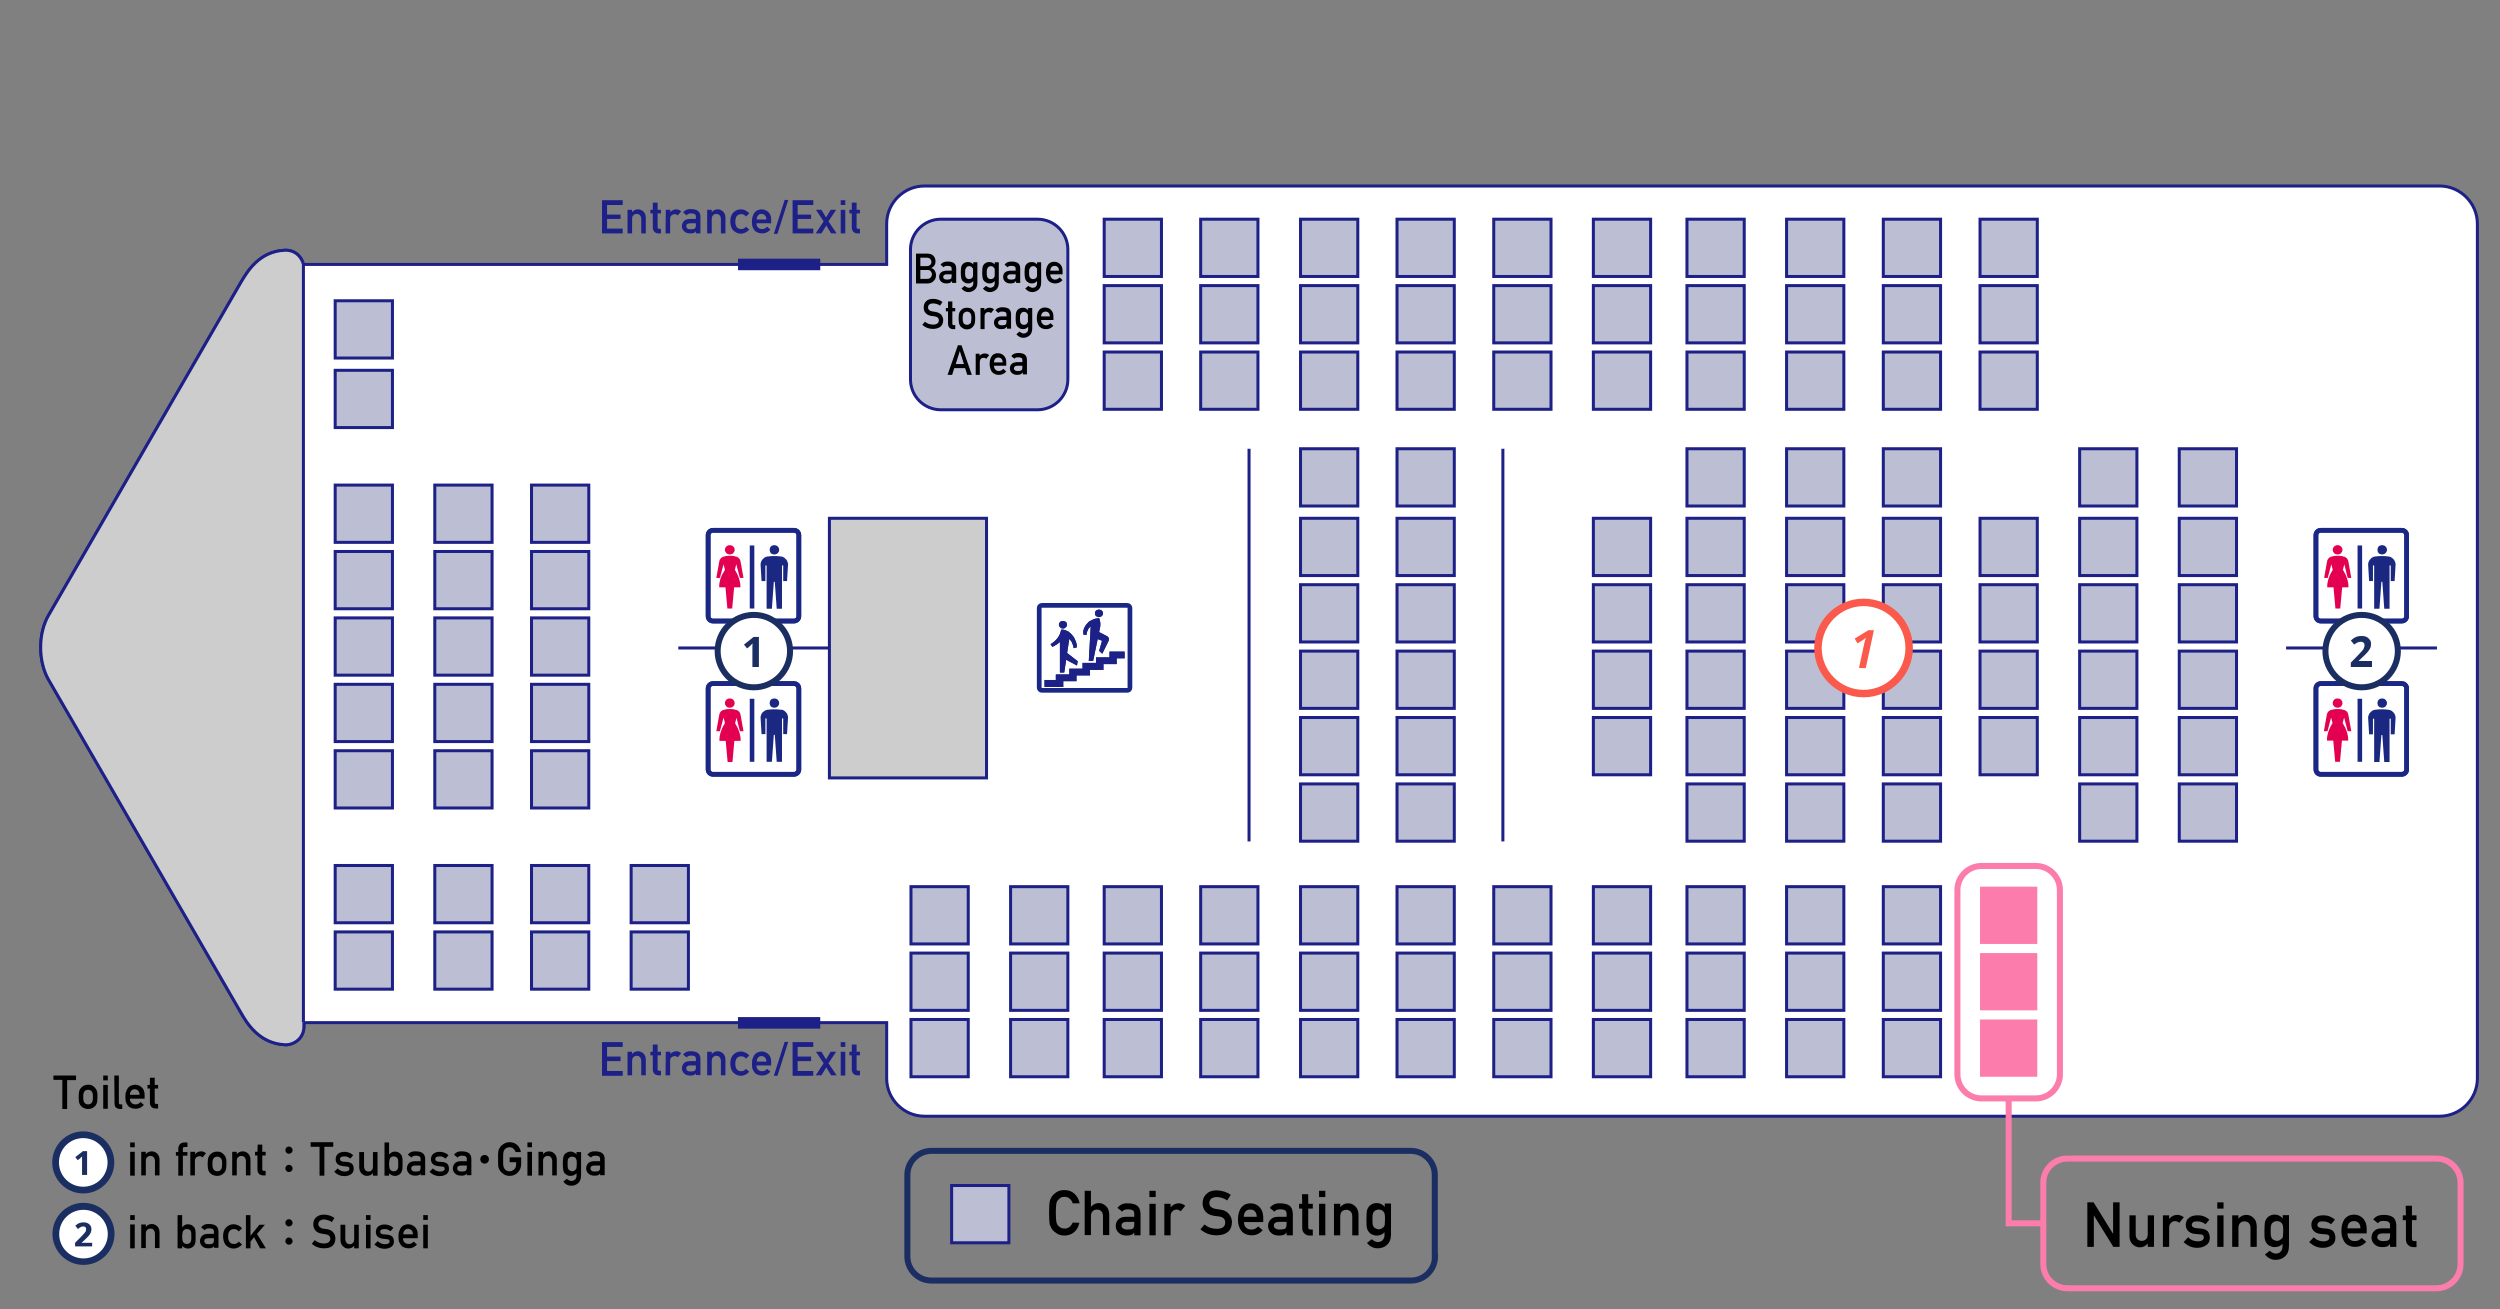 <?xml version="1.0" encoding="utf-8"?>
<!-- Generator: Adobe Illustrator 27.2.0, SVG Export Plug-In . SVG Version: 6.00 Build 0)  -->
<svg version="1.1" id="layer1" xmlns="http://www.w3.org/2000/svg" xmlns:xlink="http://www.w3.org/1999/xlink" x="0px" y="0px"
	 width="1039px" height="544.1px" viewBox="0 0 1039 544.1" style="enable-background:new 0 0 1039 544.1;" xml:space="preserve">
<rect x="0" y="0" width="1039" height="544.1" fill="#808080" stroke="none"/>
<style type="text/css">
	.st0{fill:#FFFFFF;stroke:#1D2086;stroke-width:1.255;stroke-miterlimit:10;}
	.st1{fill:#CDCDCD;stroke:#1D2086;stroke-width:1.255;stroke-miterlimit:10;}
	.st2{fill:#BCBFD4;stroke:#1D2086;stroke-width:1.255;stroke-miterlimit:10;}
	.st3{fill:#BCBFD4;}
	.st4{fill:none;stroke:#1D2086;stroke-width:1.255;stroke-miterlimit:10;}
	.st5{fill:#FC7CAB;}
	.st6{fill:none;stroke:#FC7CAB;stroke-width:2.51;stroke-miterlimit:10;}
	.st7{fill:#1D2086;}
	.st8{fill:#FFFFFF;stroke:#1A2785;stroke-width:1.962;stroke-miterlimit:10;}
	.st9{fill:#0D3E74;}
	.st10{fill:#1D2087;}
	.st11{fill:#FFFFFF;}
	.st12{fill:none;stroke:#1A2785;stroke-width:1.962;stroke-miterlimit:10;}
	.st13{fill:#1B2881;}
	.st14{fill:#E30050;}
	.st15{fill:#1A2785;}
	.st16{fill:#FA594B;}
	.st17{enable-background:new    ;}
	.st18{fill:none;stroke:#1B2E61;stroke-width:2.51;stroke-miterlimit:10;}
	.st19{fill:#1B2E61;}
</style>
<g>
	<path class="st0" d="M1013.9,77.3H384.2c-8.6,0-15.7,7.1-15.7,15.7v16.9H126.1c-0.3-1.4-1.1-2.8-2.1-3.8c-1.4-1.4-3.3-2.1-5.2-2.1
		c-0.1,0-0.2,0-0.3,0c-10.9,0.4-15.9,9.2-18.4,13.4L20.2,255.7c-4.4,7.6-4.4,19.1,0,26.8l79.9,138.3c2.4,4.2,7.5,12.9,18.4,13.4
		c0.1,0,0.2,0,0.3,0c1.9,0,3.8-0.8,5.2-2.1c1.5-1.4,2.3-3.4,2.3-5.4V425h242.2v23.2c0,8.6,7.1,15.7,15.7,15.7h629.7
		c8.6,0,15.7-7.1,15.7-15.7V93C1029.6,84.4,1022.5,77.3,1013.9,77.3z"/>
	<path class="st1" d="M126.1,109.9v315V109.9c-0.3-1.4-1.1-2.8-2.1-3.8c-1.4-1.4-3.3-2.1-5.2-2.1c-0.1,0-0.2,0-0.3,0
		c-10.9,0.4-15.9,9.2-18.4,13.4L20.2,255.7c-4.4,7.6-4.4,19.1,0,26.8l79.9,138.3c2.4,4.2,7.5,12.9,18.4,13.4c0.1,0,0.2,0,0.3,0
		c1.9,0,3.8-0.8,5.2-2.1c1.5-1.4,2.3-3.4,2.3-5.4V425"/>
</g>
<g>
	<g>
		<rect x="822.9" y="215.4" class="st2" width="23.8" height="23.8"/>
		<rect x="822.9" y="243" class="st2" width="23.8" height="23.8"/>
		<rect x="822.9" y="270.6" class="st2" width="23.8" height="23.8"/>
		<rect x="822.9" y="298.2" class="st2" width="23.8" height="23.8"/>
	</g>
	<g>
		<rect x="782.7" y="186.5" class="st2" width="23.8" height="23.8"/>
		<rect x="782.7" y="215.4" class="st2" width="23.8" height="23.8"/>
		<rect x="782.7" y="243" class="st2" width="23.8" height="23.8"/>
		<rect x="782.7" y="270.6" class="st2" width="23.8" height="23.8"/>
		<rect x="782.7" y="298.2" class="st2" width="23.8" height="23.8"/>
		<rect x="782.7" y="325.8" class="st2" width="23.8" height="23.8"/>
	</g>
	<g>
		<rect x="742.5" y="186.5" class="st2" width="23.8" height="23.8"/>
		<rect x="742.5" y="215.4" class="st2" width="23.8" height="23.8"/>
		<rect x="742.5" y="243" class="st2" width="23.8" height="23.8"/>
		<rect x="742.5" y="270.6" class="st2" width="23.8" height="23.8"/>
		<rect x="742.5" y="298.2" class="st2" width="23.8" height="23.8"/>
		<rect x="742.5" y="325.8" class="st2" width="23.8" height="23.8"/>
	</g>
	<g>
		<rect x="905.7" y="186.5" class="st2" width="23.8" height="23.8"/>
		<rect x="905.7" y="215.4" class="st2" width="23.8" height="23.8"/>
		<rect x="905.7" y="243" class="st2" width="23.8" height="23.8"/>
		<rect x="905.7" y="270.6" class="st2" width="23.8" height="23.8"/>
		<rect x="905.7" y="298.2" class="st2" width="23.8" height="23.8"/>
		<rect x="905.7" y="325.8" class="st2" width="23.8" height="23.8"/>
	</g>
	<g>
		<rect x="864.3" y="186.5" class="st2" width="23.8" height="23.8"/>
		<rect x="864.3" y="215.4" class="st2" width="23.8" height="23.8"/>
		<rect x="864.3" y="243" class="st2" width="23.8" height="23.8"/>
		<rect x="864.3" y="270.6" class="st2" width="23.8" height="23.8"/>
		<rect x="864.3" y="298.2" class="st2" width="23.8" height="23.8"/>
		<rect x="864.3" y="325.8" class="st2" width="23.8" height="23.8"/>
	</g>
	<g>
		<rect x="701.1" y="186.5" class="st2" width="23.8" height="23.8"/>
		<rect x="701.1" y="215.4" class="st2" width="23.8" height="23.8"/>
		<rect x="701.1" y="243" class="st2" width="23.8" height="23.8"/>
		<rect x="701.1" y="270.6" class="st2" width="23.8" height="23.8"/>
		<rect x="701.1" y="298.2" class="st2" width="23.8" height="23.8"/>
		<rect x="701.1" y="325.8" class="st2" width="23.8" height="23.8"/>
	</g>
	<g>
		<rect x="662.2" y="215.4" class="st2" width="23.8" height="23.8"/>
		<rect x="662.2" y="243" class="st2" width="23.8" height="23.8"/>
		<rect x="662.2" y="270.6" class="st2" width="23.8" height="23.8"/>
		<rect x="662.2" y="298.2" class="st2" width="23.8" height="23.8"/>
	</g>
</g>
<g>
	<g>
		<rect x="580.6" y="186.5" class="st2" width="23.8" height="23.8"/>
		<rect x="580.6" y="215.4" class="st2" width="23.8" height="23.8"/>
		<rect x="580.6" y="243" class="st2" width="23.8" height="23.8"/>
		<rect x="580.6" y="270.6" class="st2" width="23.8" height="23.8"/>
		<rect x="580.6" y="298.2" class="st2" width="23.8" height="23.8"/>
		<rect x="580.6" y="325.8" class="st2" width="23.8" height="23.8"/>
	</g>
	<g>
		<rect x="540.5" y="186.5" class="st2" width="23.8" height="23.8"/>
		<rect x="540.5" y="215.4" class="st2" width="23.8" height="23.8"/>
		<rect x="540.5" y="243" class="st2" width="23.8" height="23.8"/>
		<rect x="540.5" y="270.6" class="st2" width="23.8" height="23.8"/>
		<rect x="540.5" y="298.2" class="st2" width="23.8" height="23.8"/>
		<rect x="540.5" y="325.8" class="st2" width="23.8" height="23.8"/>
	</g>
</g>
<g>
	<rect x="220.9" y="201.6" class="st2" width="23.8" height="23.8"/>
	<rect x="220.9" y="229.2" class="st2" width="23.8" height="23.8"/>
	<rect x="220.9" y="256.8" class="st2" width="23.8" height="23.8"/>
	<rect x="220.9" y="284.4" class="st2" width="23.8" height="23.8"/>
	<rect x="220.9" y="312" class="st2" width="23.8" height="23.8"/>
</g>
<g>
	<rect x="180.7" y="201.6" class="st2" width="23.8" height="23.8"/>
	<rect x="180.7" y="229.2" class="st2" width="23.8" height="23.8"/>
	<rect x="180.7" y="256.8" class="st2" width="23.8" height="23.8"/>
	<rect x="180.7" y="284.4" class="st2" width="23.8" height="23.8"/>
	<rect x="180.7" y="312" class="st2" width="23.8" height="23.8"/>
</g>
<g>
	<rect x="139.3" y="201.6" class="st2" width="23.8" height="23.8"/>
	<rect x="139.3" y="229.2" class="st2" width="23.8" height="23.8"/>
	<rect x="139.3" y="256.8" class="st2" width="23.8" height="23.8"/>
	<rect x="139.3" y="284.4" class="st2" width="23.8" height="23.8"/>
	<rect x="139.3" y="312" class="st2" width="23.8" height="23.8"/>
</g>
<g>
	<rect x="822.9" y="91.1" class="st2" width="23.8" height="23.8"/>
	<rect x="782.7" y="91.1" class="st2" width="23.8" height="23.8"/>
	<rect x="742.5" y="91.1" class="st2" width="23.8" height="23.8"/>
	<rect x="701.1" y="91.1" class="st2" width="23.8" height="23.8"/>
	<rect x="662.2" y="91.1" class="st2" width="23.8" height="23.8"/>
	<rect x="620.8" y="91.1" class="st2" width="23.8" height="23.8"/>
	<rect x="580.6" y="91.1" class="st2" width="23.8" height="23.8"/>
	<rect x="540.5" y="91.1" class="st2" width="23.8" height="23.8"/>
	<rect x="499" y="91.1" class="st2" width="23.8" height="23.8"/>
	<rect x="458.9" y="91.1" class="st2" width="23.8" height="23.8"/>
	<g>
		<path class="st3" d="M443.8,103.7c0-6.9-5.6-12.6-12.6-12.6H391c-6.9,0-12.6,5.6-12.6,12.6v54c0,6.9,5.6,12.6,12.6,12.6h40.2
			c6.9,0,12.6-5.6,12.6-12.6L443.8,103.7L443.8,103.7z"/>
		<path class="st4" d="M443.8,103.7c0-6.9-5.6-12.6-12.6-12.6H391c-6.9,0-12.6,5.6-12.6,12.6v54c0,6.9,5.6,12.6,12.6,12.6h40.2
			c6.9,0,12.6-5.6,12.6-12.6L443.8,103.7L443.8,103.7z"/>
	</g>
	<rect x="822.9" y="118.7" class="st2" width="23.8" height="23.8"/>
	<rect x="782.7" y="118.7" class="st2" width="23.8" height="23.8"/>
	<rect x="742.5" y="118.7" class="st2" width="23.8" height="23.8"/>
	<rect x="701.1" y="118.7" class="st2" width="23.8" height="23.8"/>
	<rect x="662.2" y="118.7" class="st2" width="23.8" height="23.8"/>
	<rect x="620.8" y="118.7" class="st2" width="23.8" height="23.8"/>
	<rect x="580.6" y="118.7" class="st2" width="23.8" height="23.8"/>
	<rect x="540.5" y="118.7" class="st2" width="23.8" height="23.8"/>
	<rect x="499" y="118.7" class="st2" width="23.8" height="23.8"/>
	<rect x="458.9" y="118.7" class="st2" width="23.8" height="23.8"/>
	<rect x="822.9" y="146.3" class="st2" width="23.8" height="23.8"/>
	<rect x="782.7" y="146.3" class="st2" width="23.8" height="23.8"/>
	<rect x="742.5" y="146.3" class="st2" width="23.8" height="23.8"/>
	<rect x="701.1" y="146.3" class="st2" width="23.8" height="23.8"/>
	<rect x="662.2" y="146.3" class="st2" width="23.8" height="23.8"/>
	<rect x="620.8" y="146.3" class="st2" width="23.8" height="23.8"/>
	<rect x="580.6" y="146.3" class="st2" width="23.8" height="23.8"/>
	<rect x="540.5" y="146.3" class="st2" width="23.8" height="23.8"/>
	<rect x="499" y="146.3" class="st2" width="23.8" height="23.8"/>
	<rect x="458.9" y="146.3" class="st2" width="23.8" height="23.8"/>
</g>
<g>
	<rect x="262.3" y="359.7" class="st2" width="23.8" height="23.8"/>
	<rect x="262.3" y="387.3" class="st2" width="23.8" height="23.8"/>
</g>
<g>
	<rect x="220.9" y="359.7" class="st2" width="23.8" height="23.8"/>
	<rect x="220.9" y="387.3" class="st2" width="23.8" height="23.8"/>
</g>
<g>
	<rect x="180.7" y="359.7" class="st2" width="23.8" height="23.8"/>
	<rect x="180.7" y="387.3" class="st2" width="23.8" height="23.8"/>
</g>
<g>
	<rect x="139.3" y="359.7" class="st2" width="23.8" height="23.8"/>
	<rect x="139.3" y="387.3" class="st2" width="23.8" height="23.8"/>
</g>
<g>
	<g>
		<rect x="139.3" y="125" class="st2" width="23.8" height="23.8"/>
		<rect x="139.3" y="153.9" class="st2" width="23.8" height="23.8"/>
	</g>
</g>
<line class="st4" x1="344.7" y1="269.3" x2="281.9" y2="269.3"/>
<line class="st4" x1="1012.8" y1="269.3" x2="950.1" y2="269.3"/>
<rect x="344.7" y="215.4" class="st1" width="65.3" height="107.9"/>
<line class="st4" x1="519.1" y1="186.5" x2="519.1" y2="349.7"/>
<line class="st4" x1="624.6" y1="186.5" x2="624.6" y2="349.7"/>
<g>
	<rect x="822.9" y="368.5" class="st5" width="23.8" height="23.8"/>
	<rect x="782.7" y="368.5" class="st2" width="23.8" height="23.8"/>
	<rect x="742.5" y="368.5" class="st2" width="23.8" height="23.8"/>
	<rect x="701.1" y="368.5" class="st2" width="23.8" height="23.8"/>
	<rect x="662.2" y="368.5" class="st2" width="23.8" height="23.8"/>
	<rect x="620.8" y="368.5" class="st2" width="23.8" height="23.8"/>
	<rect x="580.6" y="368.5" class="st2" width="23.8" height="23.8"/>
	<rect x="540.5" y="368.5" class="st2" width="23.8" height="23.8"/>
	<rect x="499" y="368.5" class="st2" width="23.8" height="23.8"/>
	<rect x="458.9" y="368.5" class="st2" width="23.8" height="23.8"/>
	<rect x="420" y="368.5" class="st2" width="23.8" height="23.8"/>
	<rect x="378.6" y="368.5" class="st2" width="23.8" height="23.8"/>
	<rect x="822.9" y="396.1" class="st5" width="23.8" height="23.8"/>
	<rect x="782.7" y="396.1" class="st2" width="23.8" height="23.8"/>
	<rect x="742.5" y="396.1" class="st2" width="23.8" height="23.8"/>
	<rect x="701.1" y="396.1" class="st2" width="23.8" height="23.8"/>
	<rect x="662.2" y="396.1" class="st2" width="23.8" height="23.8"/>
	<rect x="620.8" y="396.1" class="st2" width="23.8" height="23.8"/>
	<rect x="580.6" y="396.1" class="st2" width="23.8" height="23.8"/>
	<rect x="540.5" y="396.1" class="st2" width="23.8" height="23.8"/>
	<rect x="499" y="396.1" class="st2" width="23.8" height="23.8"/>
	<rect x="458.9" y="396.1" class="st2" width="23.8" height="23.8"/>
	<rect x="420" y="396.1" class="st2" width="23.8" height="23.8"/>
	<rect x="378.6" y="396.1" class="st2" width="23.8" height="23.8"/>
	<rect x="822.9" y="423.7" class="st5" width="23.8" height="23.8"/>
	<rect x="782.7" y="423.7" class="st2" width="23.8" height="23.8"/>
	<rect x="742.5" y="423.7" class="st2" width="23.8" height="23.8"/>
	<rect x="701.1" y="423.7" class="st2" width="23.8" height="23.8"/>
	<rect x="662.2" y="423.7" class="st2" width="23.8" height="23.8"/>
	<rect x="620.8" y="423.7" class="st2" width="23.8" height="23.8"/>
	<rect x="580.6" y="423.7" class="st2" width="23.8" height="23.8"/>
	<rect x="540.5" y="423.7" class="st2" width="23.8" height="23.8"/>
	<rect x="499" y="423.7" class="st2" width="23.8" height="23.8"/>
	<rect x="458.9" y="423.7" class="st2" width="23.8" height="23.8"/>
	<rect x="420" y="423.7" class="st2" width="23.8" height="23.8"/>
	<rect x="378.6" y="423.7" class="st2" width="23.8" height="23.8"/>
	<g>
		<path class="st6" d="M823.5,456.5c-5.5,0-10-4.5-10-10v-76.6c0-5.5,4.5-10,10-10h22.6c5.5,0,10,4.5,10,10v76.6c0,5.5-4.5,10-10,10
			H823.5z"/>
	</g>
</g>
<rect x="306.7" y="422.7" class="st7" width="34.2" height="4.8"/>
<rect x="306.7" y="107.5" class="st7" width="34.2" height="4.8"/>
<g>
	<g>
		<path class="st8" d="M468.5,286.9H433c-0.6,0-1.1-0.5-1.1-1.1v-33.1c0-0.6,0.5-1.1,1.1-1.1h35.5c0.6,0,1.1,0.5,1.1,1.1v33.1
			C469.6,286.5,469.1,286.9,468.5,286.9z"/>
	</g>
	<g>
		<polygon class="st9" points="467.4,270.8 461.1,270.8 461.1,273.2 455.5,273.2 455.5,275.5 449.9,275.5 449.9,277.9 444.4,277.9 
			444.4,280.3 438.8,280.3 438.8,282.6 434.1,282.6 434.1,285.5 441.9,285.5 441.9,283.1 447.4,283.1 447.4,280.7 453,280.7 
			453,278.4 458.6,278.4 458.6,276 464.1,276 464.1,273.6 467.4,273.6 		"/>
		<polygon class="st10" points="467.4,270.8 461.1,270.8 461.1,273.2 455.5,273.2 455.5,275.5 449.9,275.5 449.9,277.9 444.4,277.9 
			444.4,280.3 438.8,280.3 438.8,282.6 434.1,282.6 434.1,285.5 441.9,285.5 441.9,283.1 447.4,283.1 447.4,280.7 453,280.7 
			453,278.4 458.6,278.4 458.6,276 464.1,276 464.1,273.6 467.4,273.6 		"/>
		<polygon class="st9" points="441.8,261.2 442.1,261.2 442.4,261.1 442.7,260.9 442.9,260.7 443.2,260.5 443.3,260.2 443.4,259.9 
			443.4,259.6 443.4,259.3 443.3,259 443.2,258.7 442.9,258.5 442.7,258.3 442.4,258.2 442.1,258.1 441.8,258.1 441.4,258.1 
			441.1,258.2 440.8,258.3 440.6,258.5 440.4,258.7 440.2,259 440.1,259.3 440.1,259.6 440.1,259.9 440.2,260.2 440.4,260.5 
			440.6,260.7 440.8,260.9 441.1,261.1 441.4,261.2 		"/>
		<polygon class="st10" points="441.8,261.2 442.1,261.2 442.4,261.1 442.7,260.9 442.9,260.7 443.2,260.5 443.3,260.2 443.4,259.9 
			443.4,259.6 443.4,259.3 443.3,259 443.2,258.7 442.9,258.5 442.7,258.3 442.4,258.2 442.1,258.1 441.8,258.1 441.4,258.1 
			441.1,258.2 440.8,258.3 440.6,258.5 440.4,258.7 440.2,259 440.1,259.3 440.1,259.6 440.1,259.9 440.2,260.2 440.4,260.5 
			440.6,260.7 440.8,260.9 441.1,261.1 441.4,261.2 		"/>
		<polygon class="st9" points="447.9,274.8 443.5,271.4 444.4,265.5 444.8,266 445.2,266.5 445.5,267 445.7,267.5 445.9,268.1 
			446.1,268.7 446.2,269.4 447.6,269 447.5,268.2 447.4,267.5 447.2,266.8 446.9,266.1 446.6,265.4 446.3,264.8 445.8,264.2 
			445.3,263.6 444.8,263.1 444.4,262.8 444.1,262.5 443.6,262.3 443.2,262.1 442.8,261.9 442.4,261.8 442,261.7 441.6,261.7 
			441.3,261.6 441.3,261.6 441.2,261.6 441.1,261.7 441,261.8 440.8,262.5 440.6,263.2 440.3,263.9 439.9,264.6 439.5,265.2 
			439,265.8 438.5,266.3 437.9,266.8 437.3,267.3 436.6,267.7 437.3,268.8 438.1,268.5 438.7,268.1 439.4,267.7 439.9,267.3 
			440.5,266.8 440.5,279.5 442.3,279.5 443.1,274.2 447.6,276.6 		"/>
		<polygon class="st10" points="447.9,274.8 443.5,271.4 444.4,265.5 444.8,266 445.2,266.5 445.5,267 445.7,267.5 445.9,268.1 
			446.1,268.7 446.2,269.4 447.6,269 447.5,268.2 447.4,267.5 447.2,266.8 446.9,266.1 446.6,265.4 446.3,264.8 445.8,264.2 
			445.3,263.6 444.8,263.1 444.4,262.8 444.1,262.5 443.6,262.3 443.2,262.1 442.8,261.9 442.4,261.8 442,261.7 441.6,261.7 
			441.3,261.6 441.3,261.6 441.2,261.6 441.1,261.7 441,261.8 440.8,262.5 440.6,263.2 440.3,263.9 439.9,264.6 439.5,265.2 
			439,265.8 438.5,266.3 437.9,266.8 437.3,267.3 436.6,267.7 437.3,268.8 438.1,268.5 438.7,268.1 439.4,267.7 439.9,267.3 
			440.5,266.8 440.5,279.5 442.3,279.5 443.1,274.2 447.6,276.6 		"/>
		<polygon class="st9" points="456.7,256.5 457.1,256.4 457.4,256.3 457.7,256.2 457.9,256 458.1,255.8 458.3,255.5 458.4,255.2 
			458.4,254.9 458.4,254.6 458.3,254.3 458.1,254 457.9,253.8 457.7,253.6 457.4,253.5 457.1,253.4 456.7,253.3 456.4,253.4 
			456.1,253.5 455.8,253.6 455.5,253.8 455.3,254 455.2,254.3 455.1,254.6 455.1,254.9 455.1,255.2 455.2,255.5 455.3,255.8 
			455.5,256 455.8,256.2 456.1,256.3 456.4,256.4 		"/>
		<polygon class="st10" points="456.7,256.5 457.1,256.4 457.4,256.3 457.7,256.2 457.9,256 458.1,255.8 458.3,255.5 458.4,255.2 
			458.4,254.9 458.4,254.6 458.3,254.3 458.1,254 457.9,253.8 457.7,253.6 457.4,253.5 457.1,253.4 456.7,253.3 456.4,253.4 
			456.1,253.5 455.8,253.6 455.5,253.8 455.3,254 455.2,254.3 455.1,254.6 455.1,254.9 455.1,255.2 455.2,255.5 455.3,255.8 
			455.5,256 455.8,256.2 456.1,256.3 456.4,256.4 		"/>
		<polygon class="st9" points="460.1,264.4 456.8,262.7 457.1,261.2 457.2,260.7 457.3,260.1 457.3,259.6 457.3,258.9 457.2,258.3 
			457.1,257.7 456.9,257.1 456.9,257 456.8,257 456.7,256.9 456.7,256.9 456,257 455.3,257.1 454.6,257.3 454,257.6 453.4,257.9 
			452.8,258.2 452.3,258.6 451.9,259.1 451.4,259.6 451.1,260.1 450.8,260.6 450.5,261.2 450.3,261.9 450.2,262.5 450.2,263.2 
			450.2,263.7 451.6,263.9 451.6,263.8 451.6,263.3 451.7,262.8 451.9,262.3 452.1,261.9 452.3,261.4 452.6,261 453,260.6 
			453.3,260.3 452.5,274.7 454.3,274.7 456.2,265.6 458,266.3 456.8,270.5 458.1,271.7 460.7,266.4 460.8,266.2 460.9,266 
			460.9,265.7 460.9,265.5 460.8,265.2 460.7,265 460.5,264.7 460.3,264.6 		"/>
		<polygon class="st10" points="460.1,264.4 456.8,262.7 457.1,261.2 457.2,260.7 457.3,260.1 457.3,259.6 457.3,258.9 457.2,258.3 
			457.1,257.7 456.9,257.1 456.9,257 456.8,257 456.7,256.9 456.7,256.9 456,257 455.3,257.1 454.6,257.3 454,257.6 453.4,257.9 
			452.8,258.2 452.3,258.6 451.9,259.1 451.4,259.6 451.1,260.1 450.8,260.6 450.5,261.2 450.3,261.9 450.2,262.5 450.2,263.2 
			450.2,263.7 451.6,263.9 451.6,263.8 451.6,263.3 451.7,262.8 451.9,262.3 452.1,261.9 452.3,261.4 452.6,261 453,260.6 
			453.3,260.3 452.5,274.7 454.3,274.7 456.2,265.6 458,266.3 456.8,270.5 458.1,271.7 460.7,266.4 460.8,266.2 460.9,266 
			460.9,265.7 460.9,265.5 460.8,265.2 460.7,265 460.5,264.7 460.3,264.6 		"/>
	</g>
</g>
<g>
	<g>
		<g>
			<path class="st11" d="M330,258.1h-33.7c-1.1,0-2-0.9-2-2v-33.7c0-1.1,0.9-2,2-2H330c1.1,0,2,0.9,2,2v33.7
				C332,257.2,331.1,258.1,330,258.1z"/>
		</g>
		<g>
			<path class="st8" d="M330,258.1h-33.7c-1.1,0-2-0.9-2-2v-33.7c0-1.1,0.9-2,2-2H330c1.1,0,2,0.9,2,2v33.7
				C332,257.2,331.1,258.1,330,258.1z"/>
		</g>
		<g>
			<path class="st12" d="M330,258.1h-33.7c-1.1,0-2-0.9-2-2v-33.7c0-1.1,0.9-2,2-2H330c1.1,0,2,0.9,2,2v33.7
				C332,257.2,331.1,258.1,330,258.1z"/>
		</g>
	</g>
	<g>
		<path class="st13" d="M321.4,230.4l-0.3-0.1l-0.3-0.1l-0.3-0.2l-0.2-0.2l-0.2-0.3l-0.1-0.3l-0.1-0.3v-0.4v-0.4l0.1-0.3l0.1-0.3
			l0.2-0.3l0.2-0.2l0.3-0.2l0.3-0.1l0.3-0.1h0.4h0.4l0.3,0.1l0.3,0.1l0.3,0.2l0.2,0.2l0.2,0.3l0.2,0.3l0.1,0.3v0.4v0.4l-0.1,0.3
			l-0.2,0.3l-0.2,0.3l-0.2,0.2l-0.3,0.2l-0.3,0.1l-0.3,0.1h-0.4H321.4z M324.8,231.3l-1-0.1l-1-0.1h-1h-1l-1,0.1l-1,0.1l-0.4,0.1
			l-0.4,0.2l-0.4,0.2l-0.3,0.3l-0.3,0.3l-0.3,0.3l-0.2,0.4l-0.2,0.4l-0.1,0.4l-0.1,0.4v0.4l0.4,6.8h1.6V235h0.5v18h2.2l0.8-11.2h0.4
			l0.8,11.2h2.2v-18h0.5v6.5h1.6l0.4-6.8v-0.4l-0.1-0.4l-0.1-0.4l-0.2-0.4l-0.2-0.4l-0.3-0.3l-0.3-0.3l-0.3-0.3l-0.4-0.2l-0.4-0.2
			L324.8,231.3z"/>
		<path class="st14" d="M302.9,230.4l-0.3-0.1l-0.3-0.1L302,230l-0.2-0.2l-0.2-0.3l-0.2-0.3l-0.1-0.3v-0.4v-0.4l0.1-0.3l0.2-0.3
			l0.2-0.3l0.2-0.2l0.3-0.2l0.3-0.1l0.3-0.1h0.4h0.4l0.3,0.1l0.3,0.1l0.3,0.2l0.2,0.2l0.2,0.3l0.2,0.3l0.1,0.3v0.4v0.4l-0.1,0.3
			l-0.2,0.3l-0.2,0.3l-0.2,0.2l-0.3,0.2l-0.3,0.1l-0.3,0.1h-0.4L302.9,230.4z M307.5,240.2h1.5l-1.2-6.7l-0.1-0.4l-0.1-0.4l-0.2-0.3
			l-0.2-0.3l-0.3-0.3l-0.3-0.2l-0.4-0.2l-0.4-0.1l-0.8-0.2l-0.8-0.1h-0.9h-0.8l-0.8,0.1l-0.8,0.2l-0.4,0.1l-0.4,0.2l-0.3,0.2
			l-0.3,0.3l-0.2,0.3l-0.2,0.3l-0.1,0.4l-0.1,0.4l-1.2,6.7h1.5l1.5-5.7l0.6,2.3l-0.4,0.7l-0.4,0.7L300,239l-0.3,0.8l-0.3,0.8
			l-0.2,0.8l-0.2,0.9l-0.1,0.9v0.9h2.6l0.8,8.8h2l0.8-8.8h2.6v-0.9l-0.1-0.9l-0.2-0.9l-0.2-0.8l-0.3-0.8l-0.3-0.8l-0.4-0.8l-0.4-0.7
			l-0.4-0.7l0.6-2.3L307.5,240.2z"/>
		<rect x="311.6" y="226.7" class="st15" width="1.9" height="26.2"/>
	</g>
</g>
<g>
	<g>
		<g>
			<path class="st11" d="M330,321.8h-33.7c-1.1,0-2-0.9-2-2v-33.7c0-1.1,0.9-2,2-2H330c1.1,0,2,0.9,2,2v33.7
				C332,320.9,331.1,321.8,330,321.8z"/>
		</g>
		<g>
			<path class="st8" d="M330,321.8h-33.7c-1.1,0-2-0.9-2-2v-33.7c0-1.1,0.9-2,2-2H330c1.1,0,2,0.9,2,2v33.7
				C332,320.9,331.1,321.8,330,321.8z"/>
		</g>
		<g>
			<path class="st12" d="M330,321.8h-33.7c-1.1,0-2-0.9-2-2v-33.7c0-1.1,0.9-2,2-2H330c1.1,0,2,0.9,2,2v33.7
				C332,320.9,331.1,321.8,330,321.8z"/>
		</g>
	</g>
	<g>
		<path class="st13" d="M321.4,294.1l-0.3-0.1l-0.3-0.1l-0.3-0.2l-0.2-0.2l-0.2-0.3l-0.1-0.3l-0.1-0.3v-0.4v-0.4l0.1-0.3l0.1-0.3
			l0.2-0.3l0.2-0.2l0.3-0.2l0.3-0.1l0.3-0.1h0.4h0.4l0.3,0.1l0.3,0.1l0.3,0.2l0.2,0.2l0.2,0.3l0.2,0.3l0.1,0.3v0.4v0.4l-0.1,0.3
			l-0.2,0.3l-0.2,0.3l-0.2,0.2l-0.3,0.2l-0.3,0.1l-0.3,0.1h-0.4H321.4z M324.8,295l-1-0.1l-1-0.1h-1h-1l-1,0.1l-1,0.1l-0.4,0.1
			l-0.4,0.2l-0.4,0.2l-0.3,0.3L317,296l-0.3,0.3l-0.2,0.4l-0.2,0.4l-0.1,0.4l-0.1,0.4v0.4l0.4,6.8h1.6v-6.5h0.5v18h2.2l0.8-11.2h0.4
			l0.8,11.2h2.2v-18h0.5v6.5h1.6l0.4-6.8v-0.4l-0.1-0.4l-0.1-0.4l-0.2-0.4l-0.2-0.4l-0.3-0.3l-0.3-0.3l-0.3-0.3l-0.4-0.2l-0.4-0.2
			H324.8z"/>
		<path class="st14" d="M302.9,294.1l-0.3-0.1l-0.3-0.1l-0.3-0.2l-0.2-0.2l-0.2-0.3l-0.2-0.3l-0.1-0.3v-0.4v-0.4l0.1-0.3l0.2-0.3
			l0.2-0.3l0.2-0.2l0.3-0.2l0.3-0.1l0.3-0.1h0.4h0.4l0.3,0.1l0.3,0.1l0.3,0.2l0.2,0.2l0.2,0.3l0.2,0.3l0.1,0.3v0.4v0.4l-0.1,0.3
			l-0.2,0.3l-0.2,0.3l-0.2,0.2l-0.3,0.2L304,294l-0.3,0.1h-0.4H302.9z M307.5,303.9h1.5l-1.2-6.7l-0.1-0.4l-0.1-0.4l-0.2-0.3
			l-0.2-0.3l-0.3-0.3l-0.3-0.2l-0.4-0.2l-0.4-0.1l-0.8-0.2l-0.8-0.1h-0.9h-0.8l-0.8,0.1l-0.8,0.2l-0.4,0.1l-0.4,0.2l-0.3,0.2
			l-0.3,0.3l-0.2,0.3l-0.2,0.3l-0.1,0.4l-0.1,0.4l-1.2,6.7h1.5l1.5-5.7l0.6,2.3l-0.4,0.7l-0.4,0.7l-0.4,0.8l-0.3,0.8l-0.3,0.8
			l-0.2,0.8l-0.2,0.9l-0.1,1v0.9h2.6l0.8,8.8h2l0.8-8.8h2.6V307l-0.1-0.9l-0.2-0.9l-0.2-0.8l-0.3-0.8l-0.3-0.8l-0.4-0.8l-0.4-0.7
			l-0.4-0.7l0.6-2.3L307.5,303.9z"/>
		<rect x="311.6" y="290.4" class="st15" width="1.9" height="26.2"/>
	</g>
</g>
<g>
	<g>
		<g>
			<path class="st11" d="M998.2,258.1h-33.7c-1.1,0-2-0.9-2-2v-33.7c0-1.1,0.9-2,2-2h33.7c1.1,0,2,0.9,2,2v33.7
				C1000.2,257.2,999.3,258.1,998.2,258.1z"/>
		</g>
		<g>
			<path class="st8" d="M998.2,258.1h-33.7c-1.1,0-2-0.9-2-2v-33.7c0-1.1,0.9-2,2-2h33.7c1.1,0,2,0.9,2,2v33.7
				C1000.2,257.2,999.3,258.1,998.2,258.1z"/>
		</g>
		<g>
			<path class="st12" d="M998.2,258.1h-33.7c-1.1,0-2-0.9-2-2v-33.7c0-1.1,0.9-2,2-2h33.7c1.1,0,2,0.9,2,2v33.7
				C1000.2,257.2,999.3,258.1,998.2,258.1z"/>
		</g>
	</g>
	<g>
		<path class="st13" d="M989.6,230.4l-0.3-0.1l-0.3-0.1l-0.3-0.2l-0.2-0.2l-0.2-0.3l-0.1-0.3l-0.1-0.3v-0.4v-0.4l0.1-0.3l0.1-0.3
			l0.2-0.3l0.2-0.2l0.3-0.2l0.3-0.1l0.3-0.1h0.4h0.4l0.3,0.1l0.3,0.1l0.3,0.2l0.2,0.2l0.2,0.3l0.2,0.3l0.1,0.3v0.4v0.4l-0.1,0.3
			l-0.2,0.3l-0.2,0.3l-0.2,0.2l-0.3,0.2l-0.3,0.1l-0.3,0.1H990H989.6z M992.9,231.3l-1-0.1l-1-0.1h-1h-1l-1,0.1l-1,0.1l-0.4,0.1
			l-0.4,0.2l-0.4,0.2l-0.3,0.3l-0.3,0.3l-0.3,0.3l-0.2,0.4l-0.2,0.4l-0.1,0.4l-0.1,0.4v0.4l0.4,6.8h1.6V235h0.5v18h2.2l0.8-11.2h0.4
			l0.8,11.2h2.2v-18h0.5v6.5h1.6l0.4-6.8v-0.4l-0.1-0.4l-0.1-0.4l-0.2-0.4l-0.2-0.4l-0.3-0.3l-0.3-0.3l-0.3-0.3l-0.4-0.2l-0.4-0.2
			L992.9,231.3z"/>
		<path class="st14" d="M971.1,230.4l-0.3-0.1l-0.3-0.1l-0.3-0.2l-0.2-0.2l-0.2-0.3l-0.2-0.3l-0.1-0.3v-0.4v-0.4l0.1-0.3l0.2-0.3
			l0.2-0.3l0.2-0.2l0.3-0.2l0.3-0.1l0.3-0.1h0.4h0.4l0.3,0.1l0.3,0.1l0.3,0.2l0.2,0.2l0.2,0.3l0.2,0.3l0.1,0.3v0.4v0.4l-0.1,0.3
			l-0.2,0.3l-0.2,0.3l-0.2,0.2l-0.3,0.2l-0.3,0.1l-0.3,0.1h-0.4H971.1z M975.7,240.2h1.5l-1.2-6.7l-0.1-0.4l-0.1-0.4l-0.2-0.3
			l-0.2-0.3l-0.3-0.3l-0.3-0.2l-0.4-0.2l-0.4-0.1l-0.8-0.2l-0.8-0.1h-0.9h-0.8l-0.8,0.1l-0.8,0.2l-0.4,0.1l-0.4,0.2l-0.3,0.2
			l-0.3,0.3l-0.2,0.3l-0.2,0.3l-0.1,0.4l-0.1,0.4l-1.2,6.7h1.5l1.5-5.7l0.6,2.3l-0.4,0.7l-0.4,0.7l-0.4,0.8l-0.3,0.8l-0.3,0.8
			l-0.2,0.8l-0.2,0.9l-0.1,0.9v0.9h2.6l0.8,8.8h2l0.8-8.8h2.6v-0.9l-0.1-0.9l-0.2-0.9l-0.2-0.8l-0.3-0.8l-0.3-0.8l-0.4-0.8l-0.4-0.7
			l-0.4-0.7l0.6-2.3L975.7,240.2z"/>
		<rect x="979.8" y="226.7" class="st15" width="1.9" height="26.2"/>
	</g>
</g>
<g>
	<g>
		<g>
			<path class="st11" d="M998.2,321.8h-33.7c-1.1,0-2-0.9-2-2v-33.7c0-1.1,0.9-2,2-2h33.7c1.1,0,2,0.9,2,2v33.7
				C1000.2,320.9,999.3,321.8,998.2,321.8z"/>
		</g>
		<g>
			<path class="st8" d="M998.2,321.8h-33.7c-1.1,0-2-0.9-2-2v-33.7c0-1.1,0.9-2,2-2h33.7c1.1,0,2,0.9,2,2v33.7
				C1000.2,320.9,999.3,321.8,998.2,321.8z"/>
		</g>
		<g>
			<path class="st12" d="M998.2,321.8h-33.7c-1.1,0-2-0.9-2-2v-33.7c0-1.1,0.9-2,2-2h33.7c1.1,0,2,0.9,2,2v33.7
				C1000.2,320.9,999.3,321.8,998.2,321.8z"/>
		</g>
	</g>
	<g>
		<path class="st13" d="M989.6,294.1l-0.3-0.1l-0.3-0.1l-0.3-0.2l-0.2-0.2l-0.2-0.3l-0.1-0.3l-0.1-0.3v-0.4v-0.4l0.1-0.3l0.1-0.3
			l0.2-0.3l0.2-0.2l0.3-0.2l0.3-0.1l0.3-0.1h0.4h0.4l0.3,0.1l0.3,0.1l0.3,0.2l0.2,0.2l0.2,0.3l0.2,0.3l0.1,0.3v0.4v0.4l-0.1,0.3
			l-0.2,0.3l-0.2,0.3l-0.2,0.2l-0.3,0.2l-0.3,0.1l-0.3,0.1H990H989.6z M992.9,295l-1-0.1l-1-0.1h-1h-1l-1,0.1l-1,0.1l-0.4,0.1
			l-0.4,0.2l-0.4,0.2l-0.3,0.3l-0.3,0.3l-0.3,0.3l-0.2,0.4l-0.2,0.4l-0.1,0.4l-0.1,0.4v0.4l0.4,6.8h1.6v-6.5h0.5v18h2.2l0.8-11.2
			h0.4l0.8,11.2h2.2v-18h0.5v6.5h1.6l0.4-6.8V298l-0.1-0.4l-0.1-0.4l-0.2-0.4l-0.2-0.4l-0.3-0.3l-0.3-0.3l-0.3-0.3l-0.4-0.2
			l-0.4-0.2L992.9,295z"/>
		<path class="st14" d="M971.1,294.1l-0.3-0.1l-0.3-0.1l-0.3-0.2l-0.2-0.2l-0.2-0.3l-0.2-0.3l-0.1-0.3v-0.4v-0.4l0.1-0.3l0.2-0.3
			l0.2-0.3l0.2-0.2l0.3-0.2l0.3-0.1l0.3-0.1h0.4h0.4l0.3,0.1l0.3,0.1l0.3,0.2l0.2,0.2l0.2,0.3l0.2,0.3l0.1,0.3v0.4v0.4l-0.1,0.3
			l-0.2,0.3l-0.2,0.3l-0.2,0.2l-0.3,0.2l-0.3,0.1l-0.3,0.1h-0.4H971.1z M975.7,303.9h1.5l-1.2-6.7l-0.1-0.4l-0.1-0.4l-0.2-0.3
			l-0.2-0.3l-0.3-0.3l-0.3-0.2l-0.4-0.2L974,295l-0.8-0.2l-0.8-0.1h-0.9h-0.8l-0.8,0.1L969,295l-0.4,0.1l-0.4,0.2l-0.3,0.2l-0.3,0.3
			l-0.2,0.3l-0.2,0.3l-0.1,0.4l-0.1,0.4l-1.2,6.7h1.5l1.5-5.7l0.6,2.3l-0.4,0.7l-0.4,0.7l-0.4,0.8l-0.3,0.8l-0.3,0.8l-0.2,0.8
			l-0.2,0.9l-0.1,0.9v0.9h2.6l0.8,8.8h2l0.8-8.8h2.6v-0.9l-0.1-0.9l-0.2-0.9l-0.2-0.8l-0.3-0.8l-0.3-0.8l-0.4-0.8l-0.4-0.7l-0.4-0.7
			l0.6-2.3L975.7,303.9z"/>
		<rect x="979.8" y="290.4" class="st15" width="1.9" height="26.2"/>
	</g>
</g>
<g>
	<g>
		<path class="st11" d="M774.5,288.3c-10.5,0-19-8.5-19-19s8.5-19,19-19s19,8.5,19,19S785,288.3,774.5,288.3z"/>
		<path class="st16" d="M774.5,251.9c9.6,0,17.4,7.8,17.4,17.4s-7.8,17.4-17.4,17.4s-17.4-7.8-17.4-17.4
			C757.2,259.7,765,251.9,774.5,251.9 M774.5,248.8c-11.3,0-20.5,9.2-20.5,20.5s9.2,20.5,20.5,20.5s20.5-9.2,20.5-20.5
			S785.9,248.8,774.5,248.8L774.5,248.8z"/>
	</g>
	<g class="st17">
		<path class="st16" d="M772.6,277.6l2-9.3c0.1-0.5,0.2-1.1,0.4-1.7s0.3-1.2,0.5-1.6c-0.4,0.4-0.9,0.7-1.4,1.1l-2.1,1.3l-1.2-2
			l5.7-3.5h2.3l-3.4,15.8L772.6,277.6L772.6,277.6z"/>
	</g>
</g>
<rect x="395.5" y="492.7" class="st2" width="23.8" height="23.8"/>
<g>
	<path class="st18" d="M596.4,522.2c0,5.5-4.5,10-10,10H387.1c-5.5,0-10-4.5-10-10v-33.9c0-5.5,4.5-10,10-10h199.2
		c5.5,0,10,4.5,10,10v33.9H596.4z"/>
</g>
<g>
	<path class="st6" d="M859.2,535.4c-5.5,0-10-4.5-10-10v-33.9c0-5.5,4.5-10,10-10h153.4c5.5,0,10,4.5,10,10v33.9c0,5.5-4.5,10-10,10
		H859.2z"/>
</g>
<polyline class="st6" points="834.8,456.5 834.8,508.4 849.1,508.4 "/>
<g>
	<g>
		<path class="st11" d="M313.3,285.6c-8.3,0-15.1-6.8-15.1-15.1c0-8.3,6.8-15.1,15.1-15.1s15.1,6.8,15.1,15.1
			C328.4,278.9,321.6,285.6,313.3,285.6z"/>
		<path class="st19" d="M313.3,256.8c7.6,0,13.8,6.2,13.8,13.8s-6.2,13.8-13.8,13.8s-13.8-6.2-13.8-13.8S305.7,256.8,313.3,256.8
			 M313.3,254.3c-9,0-16.3,7.3-16.3,16.3s7.3,16.3,16.3,16.3s16.3-7.3,16.3-16.3C329.6,261.6,322.3,254.3,313.3,254.3L313.3,254.3z"
			/>
	</g>
	<g class="st17">
		<path class="st19" d="M315.4,277.2h-2.7v-7.3c0-0.3,0-0.7,0-1.2s0-0.9,0.1-1.3c-0.1,0.1-0.2,0.2-0.4,0.4s-0.4,0.3-0.5,0.5
			l-1.4,1.2l-1.3-1.6l4-3.2h2.2L315.4,277.2L315.4,277.2z"/>
	</g>
</g>
<g>
	<g>
		<path class="st11" d="M981.5,285.6c-8.3,0-15.1-6.8-15.1-15.1c0-8.3,6.8-15.1,15.1-15.1s15.1,6.8,15.1,15.1
			C996.5,278.9,989.8,285.6,981.5,285.6z"/>
		<path class="st19" d="M981.5,256.8c7.6,0,13.8,6.2,13.8,13.8s-6.2,13.8-13.8,13.8s-13.8-6.2-13.8-13.8S973.9,256.8,981.5,256.8
			 M981.5,254.3c-9,0-16.3,7.3-16.3,16.3s7.3,16.3,16.3,16.3s16.3-7.3,16.3-16.3S990.5,254.3,981.5,254.3L981.5,254.3z"/>
	</g>
	<g class="st17">
		<path class="st19" d="M985.8,277.2H977v-1.8l3.1-3.2c0.6-0.7,1.1-1.2,1.5-1.6s0.7-0.8,0.8-1.2s0.3-0.7,0.3-1.2s-0.1-0.9-0.4-1.1
			s-0.6-0.4-1.1-0.4s-0.9,0.1-1.4,0.3c-0.5,0.2-0.9,0.5-1.4,0.9l-1.4-1.7c0.4-0.3,0.7-0.6,1.1-0.9c0.4-0.3,0.9-0.5,1.4-0.7
			s1.2-0.3,1.9-0.3c0.8,0,1.5,0.1,2.1,0.4s1,0.7,1.4,1.2s0.5,1.1,0.5,1.7c0,0.7-0.1,1.3-0.4,1.9s-0.7,1.1-1.2,1.7s-1.2,1.2-1.9,1.9
			l-1.6,1.5v0.1h5.5L985.8,277.2L985.8,277.2z"/>
	</g>
</g>
<g>
	<g>
		<g>
			<path class="st11" d="M34.6,494.6c-6.3,0-11.5-5.2-11.5-11.5s5.2-11.5,11.5-11.5s11.5,5.2,11.5,11.5S40.9,494.6,34.6,494.6z"/>
			<path class="st19" d="M34.6,473c5.5,0,10.1,4.5,10.1,10.1s-4.5,10.1-10.1,10.1s-10.1-4.5-10.1-10.1S29,473,34.6,473 M34.6,470.2
				c-7.1,0-12.9,5.8-12.9,12.9S27.5,496,34.6,496s12.9-5.8,12.9-12.9S41.7,470.2,34.6,470.2L34.6,470.2z"/>
		</g>
		<g>
			<path class="st19" d="M36.2,488.3h-2.1v-5.8c0-0.2,0-0.5,0-0.9s0-0.7,0-1c0,0.1-0.1,0.2-0.3,0.3c-0.2,0.1-0.3,0.3-0.4,0.4
				l-1.1,0.9l-1-1.3l3.2-2.5h1.7C36.2,478.4,36.2,488.3,36.2,488.3z"/>
		</g>
	</g>
	<g>
		<g>
			<path class="st11" d="M34.7,524.3c-6.3,0-11.5-5.2-11.5-11.5s5.2-11.5,11.5-11.5s11.5,5.2,11.5,11.5S41,524.3,34.7,524.3z"/>
			<path class="st19" d="M34.7,502.8c5.5,0,10.1,4.5,10.1,10.1c0,5.5-4.5,10.1-10.1,10.1s-10.1-4.5-10.1-10.1
				C24.6,507.3,29.1,502.8,34.7,502.8 M34.7,499.9c-7.1,0-12.9,5.8-12.9,12.9c0,7.1,5.8,12.9,12.9,12.9s12.9-5.8,12.9-12.9
				C47.6,505.7,41.8,499.9,34.7,499.9L34.7,499.9z"/>
		</g>
		<g>
			<path class="st19" d="M38.1,518h-6.9v-1.5l2.5-2.5c0.5-0.5,0.9-1,1.2-1.3s0.5-0.7,0.7-0.9c0.1-0.3,0.2-0.6,0.2-0.9
				c0-0.4-0.1-0.7-0.3-0.9s-0.5-0.3-0.9-0.3s-0.8,0.1-1.1,0.3c-0.4,0.2-0.7,0.4-1.1,0.8l-1.1-1.4c0.3-0.2,0.6-0.5,0.9-0.7
				s0.7-0.4,1.1-0.5c0.4-0.1,0.9-0.2,1.5-0.2s1.2,0.1,1.7,0.4c0.5,0.2,0.8,0.6,1.1,1s0.4,0.9,0.4,1.4s-0.1,1-0.3,1.5
				s-0.5,0.9-0.9,1.4c-0.4,0.4-0.9,0.9-1.5,1.5l-1.3,1.2v0.1h4.3v1.5H38.1z"/>
		</g>
	</g>
</g>
<g>
	<g>
		<path class="st10" d="M250.2,433.1h8.6v2h-6.5v4h5.6v1.9h-5.6v4.1h6.5v2h-8.6L250.2,433.1L250.2,433.1z"/>
		<path class="st10" d="M260.8,437.1h1.9v1l0,0c0.6-0.8,1.5-1.2,2.5-1.2c0.8,0,1.5,0.3,2.2,0.9c0.6,0.6,1,1.4,1,2.6v6.5h-1.9V441
			c0-0.7-0.2-1.2-0.5-1.6s-0.8-0.6-1.4-0.6s-1,0.2-1.4,0.6s-0.5,0.9-0.5,1.6v5.9h-1.9L260.8,437.1L260.8,437.1z"/>
		<path class="st10" d="M271.4,434.1h1.9v3h1.4v1.5h-1.4v5.7c0,0.5,0.2,0.7,0.7,0.7h0.7v1.9h-1c-0.7,0-1.2-0.2-1.7-0.6
			c-0.4-0.4-0.7-1-0.7-1.8v-5.9h-1v-1.5h1v-3L271.4,434.1L271.4,434.1z"/>
		<path class="st10" d="M276.7,437.1h1.9v1l0,0c0.6-0.8,1.5-1.2,2.5-1.2c0.8,0,1.4,0.3,2,0.8l-1.4,1.7c-0.4-0.3-0.8-0.5-1.3-0.5
			s-0.9,0.2-1.3,0.5s-0.6,0.8-0.6,1.6v5.9h-1.9L276.7,437.1L276.7,437.1z"/>
		<path class="st10" d="M289.2,446.1L289.2,446.1c-0.2,0.3-0.5,0.6-0.9,0.7c-0.4,0.2-0.9,0.2-1.5,0.2c-1.1,0-1.9-0.3-2.5-0.9
			s-0.9-1.3-0.9-2.1c0-0.8,0.3-1.5,0.8-2.1s1.3-0.8,2.3-0.9h2.7v-1c0-0.9-0.6-1.3-2-1.3c-0.5,0-0.9,0.1-1.1,0.2
			c-0.3,0.1-0.5,0.3-0.7,0.6l-1.5-1.2c0.7-1,1.8-1.5,3.2-1.4c1.2,0,2.2,0.2,2.9,0.7c0.7,0.5,1.1,1.3,1.1,2.5v6.7h-1.9V446.1z
			 M289.2,442.8h-2.3c-1.1,0-1.7,0.4-1.7,1.2c0,0.3,0.1,0.6,0.4,0.9s0.7,0.4,1.4,0.4c0.8,0,1.4-0.1,1.7-0.3c0.3-0.2,0.5-0.7,0.5-1.4
			V442.8z"/>
		<path class="st10" d="M293.9,437.1h1.9v1l0,0c0.6-0.8,1.5-1.2,2.5-1.2c0.8,0,1.5,0.3,2.2,0.9c0.6,0.6,1,1.4,1,2.6v6.5h-1.9V441
			c0-0.7-0.2-1.2-0.5-1.6s-0.8-0.6-1.4-0.6s-1,0.2-1.4,0.6s-0.5,0.9-0.5,1.6v5.9h-1.9L293.9,437.1L293.9,437.1z"/>
		<path class="st10" d="M311.4,445.4c-0.4,0.5-0.9,0.9-1.5,1.2c-0.6,0.3-1.2,0.5-2,0.5c-1.1,0-2.1-0.4-3-1.2
			c-0.9-0.8-1.3-2.1-1.4-3.8c0-1.8,0.5-3.1,1.4-3.9s1.8-1.2,3-1.2c0.7,0,1.4,0.2,2,0.5s1.1,0.7,1.5,1.2L310,440
			c-0.5-0.7-1.1-1-1.9-1c-1.6,0-2.5,1-2.5,3.1s0.9,3.1,2.5,3.1c0.8,0,1.5-0.4,1.9-1L311.4,445.4z"/>
		<path class="st10" d="M314.4,442.8c0,0.8,0.2,1.4,0.7,1.8c0.4,0.4,1,0.6,1.6,0.6c0.8,0,1.5-0.3,2.1-1l1.4,1.2
			c-1,1.1-2.1,1.6-3.4,1.6c-0.5,0-1-0.1-1.5-0.2c-0.2-0.1-0.5-0.2-0.7-0.3c-0.2-0.1-0.5-0.3-0.7-0.4c-0.4-0.4-0.7-0.9-1-1.5
			s-0.4-1.5-0.4-2.5s0.1-1.8,0.4-2.4c0.2-0.7,0.5-1.2,0.9-1.6s0.8-0.7,1.3-0.8c0.5-0.2,0.9-0.3,1.4-0.3c1.1,0,2,0.4,2.8,1.1
			s1.2,1.8,1.2,3.1v1.6L314.4,442.8L314.4,442.8z M318.5,441.2c0-0.8-0.2-1.3-0.6-1.7c-0.4-0.4-0.8-0.6-1.4-0.6s-1.1,0.2-1.4,0.6
			c-0.4,0.4-0.6,1-0.6,1.7H318.5z"/>
		<path class="st10" d="M326.1,433h1.5l-4.5,14.1h-1.5L326.1,433z"/>
		<path class="st10" d="M329.4,433.1h8.6v2h-6.5v4h5.6v1.9h-5.6v4.1h6.5v2h-8.6V433.1z"/>
		<path class="st10" d="M339.1,437.1h2.3l1.9,3.2l1.9-3.2h2.3l-3.2,4.8l3.4,5h-2.3l-2-3.3l-2,3.3H339l3.3-5L339.1,437.1z"/>
		<path class="st10" d="M349.4,433.1h1.9v2h-1.9V433.1z M349.4,437.1h1.9v9.9h-1.9V437.1z"/>
		<path class="st10" d="M354.1,434.1h1.9v3h1.4v1.5H356v5.7c0,0.5,0.2,0.7,0.7,0.7h0.7v1.9h-1c-0.7,0-1.2-0.2-1.7-0.6
			c-0.4-0.4-0.7-1-0.7-1.8v-5.9h-1v-1.5h1v-3L354.1,434.1L354.1,434.1z"/>
	</g>
</g>
<g>
	<g>
		<path class="st10" d="M250.2,83.2h8.6v2h-6.5v4h5.6V91h-5.6v4h6.5v2h-8.6L250.2,83.2L250.2,83.2z"/>
		<path class="st10" d="M260.8,87.2h1.9v1l0,0c0.6-0.8,1.5-1.2,2.5-1.2c0.8,0,1.5,0.3,2.2,0.9c0.6,0.6,1,1.4,1,2.6V97h-1.9v-5.9
			c0-0.7-0.2-1.2-0.5-1.6s-0.8-0.6-1.4-0.6s-1,0.2-1.4,0.6s-0.5,0.9-0.5,1.6V97h-1.9L260.8,87.2L260.8,87.2z"/>
		<path class="st10" d="M271.4,84.2h1.9v3h1.4v1.5h-1.4v5.7c0,0.5,0.2,0.7,0.7,0.7h0.7V97h-1c-0.7,0-1.2-0.2-1.7-0.6
			c-0.4-0.4-0.7-1-0.7-1.8v-5.9h-1v-1.5h1v-3H271.4z"/>
		<path class="st10" d="M276.7,87.2h1.9v1l0,0c0.6-0.8,1.5-1.2,2.5-1.2c0.8,0,1.4,0.3,2,0.8l-1.4,1.7c-0.4-0.3-0.8-0.5-1.3-0.5
			s-0.9,0.2-1.3,0.5s-0.6,0.8-0.6,1.6V97h-1.9L276.7,87.2L276.7,87.2z"/>
		<path class="st10" d="M289.2,96.1L289.2,96.1c-0.2,0.3-0.5,0.6-0.9,0.7c-0.4,0.2-0.9,0.2-1.5,0.2c-1.1,0-1.9-0.3-2.5-0.9
			s-0.9-1.3-0.9-2.1c0-0.8,0.3-1.5,0.8-2.1s1.3-0.8,2.3-0.9h2.7v-1c0-0.9-0.6-1.3-2-1.3c-0.5,0-0.9,0.1-1.1,0.2
			c-0.3,0.1-0.5,0.3-0.7,0.6l-1.5-1.2c0.7-1,1.8-1.5,3.2-1.4c1.2,0,2.2,0.2,2.9,0.7c0.7,0.5,1.1,1.3,1.1,2.5V97h-1.9V96.1z
			 M289.2,92.8h-2.3c-1.1,0-1.7,0.4-1.7,1.2c0,0.3,0.1,0.6,0.4,0.9s0.7,0.4,1.4,0.4c0.8,0,1.4-0.1,1.7-0.3c0.3-0.2,0.5-0.7,0.5-1.4
			V92.8z"/>
		<path class="st10" d="M293.9,87.2h1.9v1l0,0c0.6-0.8,1.5-1.2,2.5-1.2c0.8,0,1.5,0.3,2.2,0.9c0.6,0.6,1,1.4,1,2.6V97h-1.9v-5.9
			c0-0.7-0.2-1.2-0.5-1.6s-0.8-0.6-1.4-0.6s-1,0.2-1.4,0.6s-0.5,0.9-0.5,1.6V97h-1.9L293.9,87.2L293.9,87.2z"/>
		<path class="st10" d="M311.4,95.4c-0.4,0.5-0.9,0.9-1.5,1.2c-0.6,0.3-1.2,0.5-2,0.5c-1.1,0-2.1-0.4-3-1.2
			c-0.9-0.8-1.3-2.1-1.4-3.8c0-1.8,0.5-3.1,1.4-3.9s1.8-1.2,3-1.2c0.7,0,1.4,0.2,2,0.5s1.1,0.7,1.5,1.2L310,90c-0.5-0.7-1.1-1-1.9-1
			c-1.6,0-2.5,1-2.5,3.1s0.9,3.1,2.5,3.1c0.8,0,1.5-0.4,1.9-1L311.4,95.4z"/>
		<path class="st10" d="M314.4,92.8c0,0.8,0.2,1.4,0.7,1.8c0.4,0.4,1,0.6,1.6,0.6c0.8,0,1.5-0.3,2.1-1l1.4,1.2
			c-1,1.1-2.1,1.6-3.4,1.6c-0.5,0-1-0.1-1.5-0.2c-0.2-0.1-0.5-0.2-0.7-0.3c-0.2-0.1-0.5-0.3-0.7-0.4c-0.4-0.4-0.7-0.9-1-1.5
			s-0.4-1.5-0.4-2.5s0.1-1.8,0.4-2.4c0.2-0.7,0.5-1.2,0.9-1.6s0.8-0.7,1.3-0.8c0.5-0.2,0.9-0.3,1.4-0.3c1.1,0,2,0.4,2.8,1.1
			s1.2,1.8,1.2,3.1v1.6L314.4,92.8L314.4,92.8z M318.5,91.2c0-0.8-0.2-1.3-0.6-1.7c-0.4-0.4-0.8-0.6-1.4-0.6s-1.1,0.2-1.4,0.6
			c-0.4,0.4-0.6,1-0.6,1.7H318.5z"/>
		<path class="st10" d="M326.1,83.1h1.5l-4.5,14.1h-1.5L326.1,83.1z"/>
		<path class="st10" d="M329.4,83.2h8.6v2h-6.5v4h5.6V91h-5.6v4h6.5v2h-8.6V83.2z"/>
		<path class="st10" d="M339.1,87.2h2.3l1.9,3.2l1.9-3.2h2.3l-3.2,4.8l3.4,5h-2.3l-2-3.3l-2,3.3H339l3.3-5L339.1,87.2z"/>
		<path class="st10" d="M349.4,83.2h1.9v2h-1.9V83.2z M349.4,87.2h1.9V97h-1.9V87.2z"/>
		<path class="st10" d="M354.1,84.2h1.9v3h1.4v1.5H356v5.7c0,0.5,0.2,0.7,0.7,0.7h0.7V97h-1c-0.7,0-1.2-0.2-1.7-0.6
			c-0.4-0.4-0.7-1-0.7-1.8v-5.9h-1v-1.5h1v-3H354.1z"/>
	</g>
</g>
<g>
	<g>
		<path d="M25.9,448.8h-3.7V447h9.4v1.9h-3.7v12h-2C25.9,460.9,25.9,448.8,25.9,448.8z"/>
		<path d="M32.7,455.9c0-1,0.1-1.8,0.2-2.4c0.2-0.5,0.4-1,0.8-1.4c0.3-0.3,0.6-0.6,1.1-0.9c0.5-0.2,1.1-0.4,1.8-0.4
			c0.8,0,1.4,0.1,1.8,0.4c0.5,0.3,0.8,0.6,1.1,0.9c0.4,0.4,0.6,0.8,0.8,1.4s0.2,1.4,0.2,2.4s-0.1,1.8-0.2,2.4
			c-0.2,0.5-0.4,1-0.8,1.4c-0.1,0.1-0.3,0.3-0.5,0.4c-0.2,0.2-0.4,0.3-0.6,0.4c-0.5,0.3-1.1,0.4-1.8,0.4s-1.3-0.2-1.8-0.4
			c-0.5-0.2-0.8-0.5-1.1-0.8c-0.4-0.4-0.6-0.9-0.8-1.4C32.8,457.7,32.7,456.9,32.7,455.9z M38.6,455.9c0-0.7,0-1.2-0.1-1.5
			s-0.2-0.6-0.4-0.8c-0.1-0.2-0.4-0.4-0.6-0.5c-0.3-0.1-0.6-0.2-0.9-0.2c-0.3,0-0.6,0.1-0.9,0.2c-0.3,0.1-0.5,0.3-0.6,0.5
			c-0.2,0.2-0.3,0.5-0.4,0.8c-0.1,0.3-0.1,0.8-0.1,1.5s0,1.2,0.1,1.5s0.2,0.6,0.4,0.9c0.2,0.2,0.4,0.4,0.6,0.5
			c0.3,0.1,0.6,0.2,0.9,0.2c0.4,0,0.7-0.1,0.9-0.2c0.3-0.1,0.5-0.3,0.6-0.5c0.2-0.2,0.3-0.5,0.4-0.9
			C38.6,457.1,38.6,456.6,38.6,455.9z"/>
		<path d="M42.9,447h1.9v2h-1.9V447z M42.9,450.9h1.9v9.9h-1.9V450.9z"/>
		<path d="M47.5,447h1.9v11.3c0,0.5,0.2,0.7,0.7,0.7h0.7v1.9H50c-0.7,0-1.3-0.2-1.7-0.5c-0.5-0.4-0.7-1-0.7-1.8L47.5,447L47.5,447z"
			/>
		<path d="M54,456.6c0,0.8,0.2,1.4,0.7,1.8c0.4,0.4,1,0.6,1.6,0.6c0.8,0,1.5-0.3,2.1-1l1.4,1.2c-1,1.1-2.1,1.6-3.4,1.6
			c-0.5,0-1-0.1-1.5-0.2c-0.2-0.1-0.5-0.2-0.7-0.3c-0.2-0.1-0.5-0.3-0.7-0.4c-0.4-0.4-0.7-0.9-1-1.5s-0.4-1.5-0.4-2.5
			s0.1-1.8,0.4-2.4c0.2-0.7,0.5-1.2,0.9-1.6s0.8-0.7,1.3-0.8c0.5-0.2,0.9-0.3,1.4-0.3c1.1,0,2,0.4,2.8,1.1s1.2,1.8,1.2,3.1v1.6
			L54,456.6L54,456.6z M58,455c0-0.8-0.2-1.3-0.6-1.7c-0.4-0.4-0.8-0.6-1.4-0.6c-0.6,0-1.1,0.2-1.4,0.6c-0.4,0.4-0.6,1-0.6,1.7H58z"
			/>
		<path d="M62.4,447.9h1.9v3h1.4v1.5h-1.4v5.7c0,0.5,0.2,0.7,0.7,0.7h0.7v1.9h-1c-0.7,0-1.2-0.2-1.7-0.6c-0.4-0.4-0.7-1-0.7-1.8
			v-5.9h-1v-1.5h1v-3L62.4,447.9L62.4,447.9z"/>
	</g>
</g>
<g>
	<g>
		<path d="M54.1,474.8H56v2h-1.9V474.8z M54.1,478.7H56v9.9h-1.9V478.7z"/>
		<path d="M58.7,478.7h1.9v1l0,0c0.6-0.8,1.5-1.2,2.5-1.2c0.8,0,1.5,0.3,2.2,0.9c0.6,0.6,1,1.4,1,2.6v6.5h-1.9v-5.9
			c0-0.7-0.2-1.2-0.5-1.6c-0.3-0.4-0.8-0.6-1.4-0.6s-1,0.2-1.4,0.6s-0.5,0.9-0.5,1.6v5.9h-1.9C58.7,488.5,58.7,478.7,58.7,478.7z"/>
		<path d="M74.1,480.3h-1v-1.5h1v-1.3c0-0.9,0.3-1.6,0.8-2.1c0.5-0.4,1.1-0.6,1.8-0.6h1.2v1.9h-1.1c-0.6,0-0.9,0.3-0.8,0.8v1.3h1.9
			v1.5H76v8.3h-1.9V480.3z"/>
		<path d="M79.2,478.7h1.9v1l0,0c0.6-0.8,1.5-1.2,2.5-1.2c0.8,0,1.4,0.3,2,0.8l-1.4,1.7c-0.4-0.3-0.8-0.5-1.3-0.5s-0.9,0.2-1.3,0.5
			s-0.6,0.8-0.6,1.6v5.9h-1.9v-9.8H79.2z"/>
		<path d="M86.3,483.7c0-1,0.1-1.8,0.2-2.4c0.2-0.5,0.4-1,0.8-1.4c0.3-0.3,0.6-0.6,1.1-0.9c0.5-0.2,1.1-0.4,1.8-0.4
			c0.8,0,1.4,0.1,1.8,0.4c0.5,0.3,0.8,0.6,1.1,0.9c0.4,0.4,0.6,0.8,0.8,1.4c0.2,0.6,0.2,1.4,0.2,2.4s-0.1,1.8-0.2,2.4
			c-0.2,0.5-0.4,1-0.8,1.4c-0.1,0.1-0.3,0.3-0.5,0.4c-0.2,0.2-0.4,0.3-0.6,0.4c-0.5,0.3-1.1,0.4-1.8,0.4c-0.7,0-1.3-0.2-1.8-0.4
			c-0.5-0.2-0.8-0.5-1.1-0.8c-0.4-0.4-0.6-0.9-0.8-1.4C86.4,485.5,86.3,484.7,86.3,483.7z M92.3,483.7c0-0.7,0-1.2-0.1-1.5
			s-0.2-0.6-0.4-0.8c-0.1-0.2-0.4-0.4-0.6-0.5c-0.3-0.1-0.6-0.2-0.9-0.2s-0.6,0.1-0.9,0.2s-0.5,0.3-0.6,0.5
			c-0.2,0.2-0.3,0.5-0.4,0.8s-0.1,0.8-0.1,1.5s0,1.2,0.1,1.5s0.2,0.6,0.4,0.9c0.2,0.2,0.4,0.4,0.6,0.5c0.3,0.1,0.6,0.2,0.9,0.2
			c0.4,0,0.7-0.1,0.9-0.2c0.3-0.1,0.5-0.3,0.6-0.5c0.2-0.2,0.3-0.5,0.4-0.9C92.2,484.9,92.3,484.4,92.3,483.7z"/>
		<path d="M96.5,478.7h1.9v1l0,0c0.6-0.8,1.5-1.2,2.5-1.2c0.8,0,1.5,0.3,2.2,0.9c0.6,0.6,1,1.4,1,2.6v6.5h-1.9v-5.9
			c0-0.7-0.2-1.2-0.5-1.6s-0.8-0.6-1.4-0.6s-1,0.2-1.4,0.6s-0.5,0.9-0.5,1.6v5.9h-1.9C96.5,488.5,96.5,478.7,96.5,478.7z"/>
		<path d="M107.1,475.7h1.9v3h1.4v1.5H109v5.7c0,0.5,0.2,0.7,0.7,0.7h0.7v1.9h-1c-0.7,0-1.2-0.2-1.7-0.6c-0.4-0.4-0.7-1-0.7-1.8
			v-5.9h-1v-1.5h1L107.1,475.7L107.1,475.7z"/>
		<path d="M121.6,478c0,0.9-0.7,1.5-1.5,1.5c-0.9,0-1.5-0.7-1.5-1.5s0.6-1.5,1.5-1.5C120.9,476.5,121.6,477.2,121.6,478z
			 M121.6,485.6c0,0.9-0.7,1.5-1.5,1.5c-0.9,0-1.5-0.7-1.5-1.5s0.6-1.5,1.5-1.5C120.9,484.1,121.6,484.8,121.6,485.6z"/>
		<path d="M132.8,476.6h-3.7v-1.9h9.4v1.9h-3.7v12h-2V476.6z"/>
		<path d="M140.3,485.6c0.8,0.8,1.8,1.3,3,1.3c0.6,0,1-0.1,1.4-0.3c0.4-0.2,0.5-0.5,0.5-0.9s-0.1-0.6-0.3-0.7s-0.5-0.2-0.9-0.2
			l-1.7-0.2c-0.8-0.1-1.5-0.4-2-0.8c-0.5-0.5-0.8-1.1-0.8-2c0-1,0.4-1.8,1-2.3c0.7-0.5,1.5-0.8,2.5-0.8c0.4,0,0.8,0,1.2,0.1
			c0.3,0.1,0.7,0.2,1,0.3c0.6,0.2,1.1,0.6,1.6,1l-1.2,1.4c-0.4-0.3-0.8-0.5-1.2-0.7s-0.9-0.2-1.4-0.2c-0.6,0-1,0.1-1.3,0.3
			c-0.3,0.2-0.4,0.5-0.4,0.9c0,0.2,0.1,0.4,0.3,0.6s0.5,0.3,1,0.4l1.6,0.1c1,0.1,1.7,0.4,2.2,0.9c0.4,0.5,0.6,1.2,0.6,2
			c0,1-0.4,1.7-1.1,2.2c-0.7,0.5-1.7,0.8-2.8,0.8c-1.6,0-3-0.6-4.2-1.8L140.3,485.6z"/>
		<path d="M149.4,478.8h1.9v5.9c0,0.7,0.2,1.2,0.5,1.6c0.4,0.4,0.8,0.6,1.4,0.6c0.6,0,1-0.2,1.3-0.6c0.4-0.4,0.5-0.9,0.5-1.6v-5.9
			h1.9v9.8H155v-1.1l0,0c-0.6,0.8-1.5,1.2-2.5,1.2c-0.8,0-1.5-0.3-2.1-0.9c-0.7-0.6-1-1.4-1.1-2.5v-6.5H149.4z"/>
		<path d="M159.8,474.8h1.9v5c0.3-0.3,0.7-0.6,1.1-0.9c0.4-0.2,0.8-0.3,1.3-0.3c1.2,0,2,0.5,2.6,1.3c0.3,0.3,0.4,0.7,0.5,1.2
			s0.1,1.3,0.1,2.5s0,2-0.1,2.5s-0.3,1-0.5,1.3c-0.3,0.4-0.6,0.7-1,0.9c-0.4,0.2-0.9,0.4-1.5,0.4c-1,0-1.8-0.4-2.5-1.1v1h-1.9
			L159.8,474.8L159.8,474.8z M163.6,480.6c-0.4,0-0.8,0.1-1,0.3c-0.3,0.2-0.5,0.4-0.6,0.7c-0.1,0.3-0.2,0.6-0.2,1
			c0,0.3-0.1,0.7-0.1,1.1c0,0.3,0,0.7,0.1,1.1c0,0.4,0.1,0.7,0.2,1c0.1,0.3,0.3,0.5,0.6,0.7s0.6,0.3,1,0.3c0.5,0,0.8-0.1,1.1-0.3
			c0.3-0.2,0.5-0.4,0.6-0.7c0.1-0.3,0.2-0.6,0.2-1s0-0.7,0-1.1s0-0.8,0-1.1c0-0.3-0.1-0.7-0.2-1c-0.1-0.3-0.3-0.5-0.6-0.7
			C164.4,480.7,164.1,480.6,163.6,480.6z"/>
		<path d="M174.9,487.7L174.9,487.7c-0.2,0.3-0.5,0.6-0.9,0.7c-0.4,0.2-0.9,0.2-1.5,0.2c-1.1,0-1.9-0.3-2.5-0.9s-0.9-1.3-0.9-2.1
			c0-0.8,0.3-1.5,0.8-2.1s1.3-0.8,2.3-0.9h2.6v-1c0-0.9-0.6-1.3-2-1.3c-0.5,0-0.9,0.1-1.1,0.2c-0.3,0.1-0.5,0.3-0.7,0.6l-1.5-1.2
			c0.7-1,1.8-1.5,3.2-1.4c1.2,0,2.2,0.2,2.9,0.7s1.1,1.3,1.1,2.5v6.7h-1.9L174.9,487.7L174.9,487.7z M174.9,484.4h-2.3
			c-1.1,0-1.7,0.4-1.7,1.2c0,0.3,0.1,0.6,0.4,0.9c0.3,0.3,0.7,0.4,1.4,0.4c0.8,0,1.4-0.1,1.7-0.3c0.3-0.2,0.4-0.7,0.4-1.4v-0.8
			L174.9,484.4L174.9,484.4z"/>
		<path d="M179.9,485.6c0.8,0.8,1.8,1.3,3,1.3c0.6,0,1-0.1,1.4-0.3c0.4-0.2,0.5-0.5,0.5-0.9s-0.1-0.6-0.3-0.7s-0.5-0.2-0.9-0.2
			l-1.7-0.2c-0.8-0.1-1.5-0.4-2-0.8c-0.5-0.5-0.8-1.1-0.8-2c0-1,0.4-1.8,1-2.3c0.7-0.5,1.5-0.8,2.5-0.8c0.4,0,0.8,0,1.2,0.1
			c0.3,0.1,0.7,0.2,1,0.3c0.6,0.2,1.1,0.6,1.6,1l-1.2,1.4c-0.4-0.3-0.8-0.5-1.2-0.7s-0.9-0.2-1.4-0.2c-0.6,0-1,0.1-1.3,0.3
			c-0.3,0.2-0.4,0.5-0.4,0.9c0,0.2,0.1,0.4,0.3,0.6s0.5,0.3,1,0.4l1.6,0.1c1,0.1,1.7,0.4,2.2,0.9c0.4,0.5,0.6,1.2,0.6,2
			c0,1-0.4,1.7-1.1,2.2c-0.7,0.5-1.7,0.8-2.8,0.8c-1.6,0-3-0.6-4.2-1.8L179.9,485.6z"/>
		<path d="M194,487.7L194,487.7c-0.2,0.3-0.5,0.6-0.9,0.7c-0.4,0.2-0.9,0.2-1.5,0.2c-1.1,0-1.9-0.3-2.5-0.9s-0.9-1.3-0.9-2.1
			c0-0.8,0.3-1.5,0.8-2.1s1.3-0.8,2.3-0.9h2.7v-1c0-0.9-0.6-1.3-2-1.3c-0.5,0-0.9,0.1-1.1,0.2c-0.3,0.1-0.5,0.3-0.7,0.6l-1.5-1.2
			c0.7-1,1.8-1.5,3.2-1.4c1.2,0,2.2,0.2,2.9,0.7s1.1,1.3,1.1,2.5v6.7H194V487.7z M194,484.4h-2.3c-1.1,0-1.7,0.4-1.7,1.2
			c0,0.3,0.1,0.6,0.4,0.9c0.3,0.3,0.7,0.4,1.4,0.4c0.8,0,1.4-0.1,1.7-0.3c0.3-0.2,0.5-0.7,0.5-1.4L194,484.4L194,484.4z"/>
		<path d="M203.2,481.8c0,1-0.8,1.8-1.8,1.8s-1.8-0.8-1.8-1.8s0.8-1.8,1.8-1.8S203.2,480.8,203.2,481.8z"/>
		<path d="M211.8,481h4.8v2.8c0,1.4-0.5,2.5-1.4,3.5c-0.9,0.9-2,1.4-3.4,1.4c-1.1,0-1.9-0.3-2.6-0.8c-0.7-0.5-1.2-1-1.6-1.7
			c-0.1-0.2-0.2-0.4-0.3-0.6s-0.1-0.4-0.2-0.7c-0.1-0.6-0.1-1.6-0.1-3.2s0-2.7,0.1-3.2s0.2-1,0.5-1.3c0.3-0.6,0.8-1.2,1.6-1.7
			c0.7-0.5,1.6-0.8,2.6-0.8c1.3,0,2.3,0.4,3.2,1.2c0.8,0.8,1.3,1.8,1.5,2.9h-2.2c-0.2-0.6-0.5-1-0.9-1.4c-0.5-0.4-1-0.6-1.7-0.6
			c-0.5,0-0.9,0.1-1.2,0.3c-0.4,0.2-0.6,0.4-0.8,0.7c-0.3,0.3-0.4,0.7-0.5,1.2s-0.1,1.4-0.1,2.8s0,2.3,0.1,2.8s0.3,0.9,0.5,1.2
			c0.2,0.3,0.5,0.5,0.8,0.7s0.8,0.3,1.2,0.3c0.8,0,1.4-0.3,2-0.8c0.5-0.5,0.8-1.2,0.8-2.1V483h-2.7L211.8,481L211.8,481z"/>
		<path d="M219.2,474.8h1.9v2h-1.9V474.8z M219.2,478.7h1.9v9.9h-1.9V478.7z"/>
		<path d="M223.8,478.7h1.9v1l0,0c0.6-0.8,1.5-1.2,2.5-1.2c0.8,0,1.5,0.3,2.2,0.9c0.6,0.6,1,1.4,1,2.6v6.5h-1.9v-5.9
			c0-0.7-0.2-1.2-0.5-1.6s-0.8-0.6-1.4-0.6s-1,0.2-1.4,0.6s-0.5,0.9-0.5,1.6v5.9h-1.9L223.8,478.7L223.8,478.7z"/>
		<path d="M239.6,487.6c-0.6,0.7-1.5,1.1-2.5,1.1c-0.6,0-1.1-0.1-1.5-0.4c-0.4-0.2-0.8-0.5-1-0.8c-0.3-0.3-0.4-0.7-0.5-1.2
			s-0.2-1.3-0.2-2.6c0-1.3,0.1-2.2,0.2-2.7c0.1-0.5,0.3-0.9,0.5-1.2c0.2-0.3,0.6-0.6,1-0.8c0.4-0.2,0.9-0.4,1.5-0.4
			c0.9,0,1.8,0.4,2.5,1.2v-1h1.9v9.6c0,1.5-0.4,2.6-1.2,3.3c-0.8,0.7-1.8,1.1-2.9,1.1c-1.3,0-2.4-0.6-3.3-1.7l1.5-1.2
			c0.2,0.2,0.5,0.4,0.8,0.6s0.7,0.3,1,0.3c0.7,0,1.2-0.2,1.6-0.6c0.4-0.4,0.6-0.9,0.6-1.6L239.6,487.6L239.6,487.6z M235.9,483.7
			c0,0.8,0,1.3,0.1,1.6c0,0.3,0.1,0.5,0.3,0.7c0.1,0.2,0.3,0.3,0.6,0.5s0.6,0.3,0.9,0.3s0.7-0.1,0.9-0.3c0.3-0.1,0.4-0.3,0.6-0.5
			c0.2-0.2,0.3-0.4,0.3-0.7c0-0.3,0.1-0.8,0.1-1.6c0-0.8,0-1.3-0.1-1.6c-0.1-0.3-0.2-0.5-0.3-0.7s-0.3-0.4-0.6-0.5s-0.6-0.2-0.9-0.2
			c-0.4,0-0.7,0.1-0.9,0.2c-0.3,0.2-0.5,0.3-0.6,0.5c-0.2,0.2-0.3,0.4-0.3,0.7C235.9,482.4,235.9,482.9,235.9,483.7z"/>
		<path d="M249.4,487.7L249.4,487.7c-0.2,0.3-0.5,0.6-0.9,0.7c-0.4,0.2-0.9,0.2-1.5,0.2c-1.1,0-1.9-0.3-2.5-0.9s-0.9-1.3-0.9-2.1
			c0-0.8,0.3-1.5,0.8-2.1s1.3-0.8,2.3-0.9h2.7v-1c0-0.9-0.6-1.3-2-1.3c-0.5,0-0.9,0.1-1.1,0.2c-0.3,0.1-0.5,0.3-0.7,0.6l-1.5-1.2
			c0.7-1,1.8-1.5,3.2-1.4c1.2,0,2.2,0.2,2.9,0.7s1.1,1.3,1.1,2.5v6.7h-1.9L249.4,487.7L249.4,487.7z M249.4,484.4h-2.3
			c-1.1,0-1.7,0.4-1.7,1.2c0,0.3,0.1,0.6,0.4,0.9c0.3,0.3,0.7,0.4,1.4,0.4c0.8,0,1.4-0.1,1.7-0.3c0.3-0.2,0.5-0.7,0.5-1.4
			L249.4,484.4L249.4,484.4z"/>
	</g>
</g>
<g>
	<g>
		<path d="M448.6,508.2c-0.4,1.7-1.1,3-2.2,3.9s-2.5,1.4-4,1.4c-1.4,0-2.6-0.4-3.5-1.1c-1-0.6-1.7-1.4-2.1-2.3
			c-0.1-0.3-0.2-0.5-0.4-0.8c-0.1-0.3-0.2-0.6-0.2-1c-0.1-0.7-0.2-2.2-0.2-4.3c0-2.1,0.1-3.6,0.2-4.3c0.1-0.7,0.3-1.3,0.6-1.8
			c0.4-0.9,1.1-1.6,2.1-2.3c0.9-0.7,2.1-1,3.5-1c1.7,0,3.1,0.5,4.2,1.6c1.1,1,1.8,2.3,2.1,3.9h-2.9c-0.2-0.7-0.6-1.4-1.2-1.9
			s-1.3-0.8-2.2-0.8c-0.6,0-1.2,0.1-1.6,0.4c-0.5,0.3-0.8,0.6-1.1,1c-0.4,0.4-0.6,0.9-0.7,1.5c-0.1,0.7-0.2,1.9-0.2,3.7
			s0.1,3,0.2,3.7c0.1,0.6,0.3,1.2,0.7,1.6c0.3,0.4,0.7,0.7,1.1,0.9c0.5,0.3,1,0.4,1.6,0.4c1.5,0,2.7-0.8,3.4-2.5L448.6,508.2
			L448.6,508.2z"/>
		<path d="M450.8,494.9h2.6v6.7l0,0c0.8-1,1.9-1.6,3.3-1.6c1.1,0,2,0.4,2.9,1.2c0.9,0.8,1.3,1.9,1.4,3.4v8.7h-2.6v-7.8
			c0-0.9-0.2-1.6-0.7-2.1s-1.1-0.7-1.8-0.7s-1.3,0.2-1.8,0.7s-0.7,1.2-0.7,2.1v7.8h-2.6L450.8,494.9L450.8,494.9z"/>
		<path d="M471.4,512.2L471.4,512.2c-0.3,0.4-0.7,0.8-1.2,1s-1.2,0.3-2,0.3c-1.4,0-2.5-0.4-3.3-1.2c-0.8-0.7-1.2-1.7-1.2-2.8
			c0-1.1,0.4-2,1.1-2.7s1.7-1.1,3.1-1.1h3.5v-1.4c0-1.2-0.9-1.7-2.6-1.7c-0.6,0-1.1,0.1-1.5,0.2c-0.4,0.2-0.7,0.4-0.9,0.8l-2-1.6
			c1-1.3,2.4-2,4.3-1.9c1.6,0,2.9,0.3,3.8,0.9c1,0.7,1.4,1.8,1.5,3.4v9h-2.6L471.4,512.2L471.4,512.2z M471.4,507.8h-3.1
			c-1.5,0-2.2,0.6-2.2,1.6c0,0.4,0.2,0.8,0.6,1.1c0.4,0.3,1,0.5,1.8,0.5c1.1,0,1.8-0.1,2.3-0.4c0.4-0.3,0.6-0.9,0.6-1.9L471.4,507.8
			L471.4,507.8z"/>
		<path d="M477.7,494.9h2.6v2.6h-2.6V494.9z M477.7,500.3h2.6v13.1h-2.6V500.3z"/>
		<path d="M483.9,500.3h2.6v1.4h0.1c0.8-1,1.9-1.6,3.3-1.6c1,0,1.9,0.4,2.7,1l-1.9,2.3c-0.5-0.4-1.1-0.7-1.7-0.7
			c-0.7,0-1.2,0.2-1.7,0.7c-0.5,0.4-0.8,1.1-0.8,2.1v7.9h-2.6V500.3z"/>
		<path d="M500.6,508.9c1.4,1.2,3.1,1.8,5.1,1.8c2.3,0,3.5-0.9,3.5-2.6c0-1.4-0.8-2.2-2.3-2.5c-0.7-0.1-1.5-0.2-2.4-0.3
			c-1.5-0.3-2.7-0.8-3.5-1.8c-0.8-0.9-1.2-2.1-1.2-3.4c0-1.6,0.5-2.9,1.6-3.9c1-1,2.4-1.5,4.3-1.5c2.2,0.1,4.2,0.7,5.8,1.9l-1.5,2.3
			c-1.3-0.9-2.8-1.4-4.4-1.4c-0.8,0-1.5,0.2-2.1,0.6s-0.9,1.1-0.9,2c0,0.5,0.2,1,0.6,1.4s1,0.7,1.9,0.9c0.5,0.1,1.2,0.2,2,0.3
			c1.7,0.2,2.9,0.9,3.7,1.9c0.8,1,1.2,2.1,1.2,3.4c-0.1,3.5-2.2,5.3-6.3,5.4c-2.6,0-4.9-0.8-6.8-2.5L500.6,508.9z"/>
		<path d="M517,507.8c0,1.1,0.3,1.9,0.9,2.4c0.5,0.6,1.3,0.8,2.2,0.8c1,0,2-0.4,2.8-1.3l1.9,1.6c-1.3,1.4-2.8,2.1-4.6,2.1
			c-0.7,0-1.3-0.1-2-0.3c-0.3-0.1-0.6-0.3-0.9-0.4c-0.3-0.2-0.6-0.4-0.9-0.6c-0.5-0.5-1-1.2-1.3-2c-0.4-0.8-0.6-1.9-0.6-3.3
			c0-1.3,0.2-2.4,0.5-3.2c0.3-0.9,0.7-1.6,1.2-2.1s1.1-0.9,1.7-1.1c0.6-0.2,1.2-0.3,1.8-0.3c1.5,0,2.7,0.5,3.7,1.5s1.5,2.3,1.6,4.1
			v2.2h-8L517,507.8L517,507.8z M522.3,505.7c0-1-0.3-1.8-0.8-2.3s-1.1-0.7-1.9-0.7s-1.4,0.2-1.9,0.7s-0.7,1.3-0.8,2.3H522.3z"/>
		<path d="M534.7,512.2L534.7,512.2c-0.3,0.4-0.7,0.8-1.2,1s-1.2,0.3-2,0.3c-1.4,0-2.5-0.4-3.3-1.2c-0.8-0.7-1.2-1.7-1.2-2.8
			c0-1.1,0.4-2,1.1-2.7c0.7-0.7,1.7-1.1,3.1-1.1h3.5v-1.4c0-1.2-0.9-1.7-2.6-1.7c-0.6,0-1.1,0.1-1.5,0.2c-0.4,0.2-0.7,0.4-0.9,0.8
			l-2-1.6c1-1.3,2.4-2,4.3-1.9c1.6,0,2.9,0.3,3.8,0.9c1,0.7,1.4,1.8,1.5,3.4v9h-2.6L534.7,512.2L534.7,512.2z M534.7,507.8h-3.1
			c-1.5,0-2.2,0.6-2.2,1.6c0,0.4,0.2,0.8,0.6,1.1c0.4,0.3,1,0.5,1.8,0.5c1.1,0,1.8-0.1,2.3-0.4c0.4-0.3,0.6-0.9,0.6-1.9L534.7,507.8
			L534.7,507.8z"/>
		<path d="M541.1,496.3h2.6v4h1.9v2h-1.9v7.7c0,0.7,0.3,1,0.9,1h1v2.5h-1.3c-0.9,0-1.6-0.3-2.2-0.9c-0.6-0.5-0.9-1.3-0.9-2.4v-7.9
			h-1.3v-2h1.3L541.1,496.3L541.1,496.3z"/>
		<path d="M548.2,494.9h2.6v2.6h-2.6V494.9z M548.2,500.3h2.6v13.1h-2.6V500.3z"/>
		<path d="M554.4,500.3h2.6v1.4l0,0c0.8-1,1.9-1.6,3.3-1.6c1.1,0,2,0.4,2.9,1.2c0.9,0.8,1.3,1.9,1.4,3.4v8.7H562v-7.8
			c0-0.9-0.2-1.6-0.7-2.1s-1.1-0.7-1.8-0.7s-1.3,0.2-1.8,0.7s-0.7,1.2-0.7,2.1v7.8h-2.6V500.3z"/>
		<path d="M575.5,512c-0.8,1-1.9,1.5-3.3,1.5c-0.8,0-1.5-0.2-2.1-0.5s-1-0.7-1.3-1.1s-0.6-1-0.7-1.6c-0.2-0.6-0.2-1.8-0.2-3.5
			c0-1.8,0.1-3,0.2-3.6c0.1-0.6,0.4-1.1,0.7-1.6c0.3-0.4,0.7-0.8,1.3-1.1c0.5-0.3,1.2-0.5,2.1-0.5c1.3,0,2.4,0.5,3.3,1.6v-1.4h2.6
			V513c0,2-0.6,3.4-1.7,4.4c-1.1,1-2.4,1.4-3.9,1.4c-1.7,0-3.2-0.8-4.4-2.2l2-1.6c0.3,0.3,0.7,0.6,1.1,0.8c0.4,0.2,0.9,0.4,1.3,0.4
			c0.9,0,1.6-0.2,2.1-0.8c0.5-0.5,0.8-1.2,0.8-2.1V512H575.5z M570.4,506.8c0,1,0,1.7,0.1,2.1s0.2,0.7,0.4,1
			c0.2,0.2,0.4,0.5,0.8,0.6c0.3,0.2,0.8,0.4,1.3,0.4s0.9-0.1,1.3-0.4c0.3-0.2,0.6-0.4,0.8-0.6c0.2-0.3,0.4-0.6,0.4-1
			s0.1-1.1,0.1-2.1s0-1.7-0.1-2.1s-0.2-0.7-0.4-1c-0.2-0.2-0.4-0.5-0.8-0.7c-0.3-0.2-0.8-0.3-1.3-0.3s-0.9,0.1-1.3,0.3
			c-0.4,0.2-0.6,0.5-0.8,0.7s-0.3,0.6-0.4,1C570.4,505.1,570.4,505.8,570.4,506.8z"/>
	</g>
</g>
<g>
	<g>
		<path d="M867.5,499.7h2.6l8.1,13.1l0,0v-13.1h2.7v18.5h-2.6l-8.1-13.1l0,0v13.1h-2.7V499.7z"/>
		<path d="M885,505.1h2.6v7.8c0,0.9,0.2,1.6,0.7,2.1s1.1,0.7,1.8,0.7s1.3-0.2,1.8-0.7s0.7-1.2,0.7-2.1v-7.8h2.6v13.1h-2.6v-1.4l0,0
			c-0.8,1-1.9,1.6-3.3,1.6c-1.1,0-2-0.4-2.9-1.2s-1.4-1.9-1.4-3.4L885,505.1L885,505.1z"/>
		<path d="M898.9,505.1h2.6v1.4h0.1c0.8-1,1.9-1.6,3.3-1.6c1,0,1.9,0.4,2.7,1l-1.9,2.3c-0.5-0.4-1.1-0.7-1.7-0.7
			c-0.7,0-1.2,0.2-1.7,0.7c-0.5,0.4-0.8,1.1-0.8,2.1v7.9h-2.6L898.9,505.1L898.9,505.1z"/>
		<path d="M909.4,514.2c1,1.1,2.4,1.7,4,1.7c0.7,0,1.3-0.1,1.8-0.4s0.7-0.7,0.7-1.2s-0.1-0.8-0.4-1c-0.3-0.2-0.7-0.3-1.1-0.3
			l-2.3-0.2c-1.1-0.1-1.9-0.5-2.6-1.1c-0.7-0.6-1-1.5-1.1-2.6c0-1.3,0.5-2.4,1.4-3c0.9-0.7,2-1,3.4-1c0.6,0,1.1,0,1.6,0.1
			s0.9,0.2,1.3,0.4c0.8,0.3,1.5,0.8,2.1,1.3l-1.6,1.9c-0.5-0.4-1-0.7-1.6-0.9c-0.5-0.2-1.2-0.3-1.9-0.3c-0.8,0-1.4,0.1-1.7,0.4
			s-0.5,0.7-0.5,1.1c0,0.3,0.1,0.6,0.4,0.8c0.2,0.2,0.7,0.4,1.3,0.5l2.1,0.2c1.3,0.1,2.3,0.5,2.9,1.2c0.5,0.7,0.8,1.6,0.8,2.7
			c0,1.3-0.5,2.3-1.5,3s-2.2,1.1-3.8,1.1c-2.1,0-3.9-0.8-5.6-2.4L909.4,514.2z"/>
		<path d="M921.5,499.7h2.6v2.6h-2.6V499.7z M921.5,505.1h2.6v13.1h-2.6V505.1z"/>
		<path d="M927.7,505.1h2.6v1.4l0,0c0.8-1,1.9-1.6,3.3-1.6c1.1,0,2,0.4,2.9,1.2c0.9,0.8,1.3,1.9,1.4,3.4v8.7h-2.6v-7.8
			c0-0.9-0.2-1.6-0.7-2.1s-1.1-0.7-1.8-0.7s-1.3,0.2-1.8,0.7s-0.7,1.2-0.7,2.1v7.8h-2.6L927.7,505.1L927.7,505.1z"/>
		<path d="M948.7,516.8c-0.8,1-1.9,1.5-3.3,1.5c-0.8,0-1.5-0.2-2.1-0.5s-1-0.7-1.3-1.1c-0.3-0.4-0.6-1-0.7-1.6
			c-0.2-0.6-0.2-1.8-0.2-3.5c0-1.8,0.1-3,0.2-3.6c0.1-0.6,0.4-1.1,0.7-1.6c0.3-0.4,0.7-0.8,1.3-1.1c0.5-0.3,1.2-0.5,2.1-0.5
			c1.3,0,2.4,0.5,3.3,1.6V505h2.6v12.8c0,2-0.6,3.4-1.7,4.4c-1.1,1-2.4,1.4-3.9,1.4c-1.7,0-3.2-0.8-4.4-2.2l2-1.6
			c0.3,0.3,0.7,0.6,1.1,0.8c0.4,0.2,0.9,0.4,1.3,0.4c0.9,0,1.6-0.2,2.1-0.8c0.5-0.5,0.8-1.2,0.8-2.1v-1.3L948.7,516.8L948.7,516.8z
			 M943.7,511.6c0,1,0,1.7,0.1,2.1s0.2,0.7,0.4,1c0.2,0.2,0.4,0.5,0.8,0.6c0.3,0.2,0.8,0.4,1.3,0.4s0.9-0.1,1.3-0.4
			c0.3-0.2,0.6-0.4,0.8-0.6c0.2-0.3,0.4-0.6,0.4-1s0.1-1.1,0.1-2.1c0-1,0-1.7-0.1-2.1s-0.2-0.7-0.4-1c-0.2-0.2-0.4-0.5-0.8-0.7
			c-0.3-0.2-0.8-0.3-1.3-0.3s-0.9,0.1-1.3,0.3c-0.4,0.2-0.6,0.5-0.8,0.7s-0.3,0.6-0.4,1C943.7,509.9,943.7,510.6,943.7,511.6z"/>
		<path d="M961.6,514.2c1,1.1,2.4,1.7,4,1.7c0.7,0,1.3-0.1,1.8-0.4s0.7-0.7,0.7-1.2s-0.1-0.8-0.4-1c-0.3-0.2-0.7-0.3-1.1-0.3
			l-2.3-0.2c-1.1-0.1-1.9-0.5-2.6-1.1c-0.7-0.6-1-1.5-1.1-2.6c0-1.3,0.5-2.4,1.4-3c0.9-0.7,2-1,3.4-1c0.6,0,1.1,0,1.6,0.1
			s0.9,0.2,1.3,0.4c0.8,0.3,1.5,0.8,2.1,1.3l-1.6,1.9c-0.5-0.4-1-0.7-1.6-0.9c-0.5-0.2-1.2-0.3-1.9-0.3c-0.8,0-1.4,0.1-1.7,0.4
			s-0.5,0.7-0.5,1.1c0,0.3,0.1,0.6,0.4,0.8c0.2,0.2,0.7,0.4,1.3,0.5l2.1,0.2c1.3,0.1,2.3,0.5,2.9,1.2c0.5,0.7,0.8,1.6,0.8,2.7
			c0,1.3-0.5,2.3-1.5,3s-2.2,1.1-3.8,1.1c-2.1,0-3.9-0.8-5.6-2.4L961.6,514.2z"/>
		<path d="M975.6,512.6c0,1.1,0.3,1.9,0.9,2.4c0.5,0.6,1.3,0.8,2.2,0.8c1,0,2-0.4,2.8-1.3l1.9,1.6c-1.3,1.4-2.8,2.1-4.6,2.1
			c-0.7,0-1.3-0.1-2-0.3c-0.3-0.1-0.6-0.3-0.9-0.4c-0.3-0.2-0.6-0.4-0.9-0.6c-0.5-0.5-1-1.2-1.3-2.1c-0.4-0.8-0.6-1.9-0.6-3.3
			c0-1.3,0.2-2.4,0.5-3.2c0.3-0.9,0.7-1.6,1.2-2.1s1.1-0.9,1.7-1.1c0.6-0.2,1.2-0.3,1.8-0.3c1.5,0,2.7,0.5,3.7,1.5s1.5,2.3,1.6,4.1
			v2.2H975.6z M981,510.5c0-1-0.3-1.8-0.8-2.3s-1.1-0.7-1.9-0.7c-0.8,0-1.4,0.2-1.9,0.7s-0.8,1.3-0.8,2.3H981z"/>
		<path d="M993.3,517L993.3,517c-0.3,0.4-0.7,0.8-1.2,1s-1.2,0.3-2,0.3c-1.4,0-2.5-0.4-3.3-1.2c-0.8-0.7-1.2-1.7-1.2-2.8
			s0.4-2,1.1-2.7c0.7-0.7,1.7-1.1,3.1-1.1h3.5v-1.4c0-1.2-0.9-1.7-2.6-1.7c-0.6,0-1.1,0.1-1.5,0.2c-0.4,0.2-0.7,0.4-0.9,0.8l-2-1.6
			c1-1.3,2.4-1.9,4.3-1.9c1.6,0,2.9,0.3,3.8,0.9c1,0.7,1.4,1.8,1.5,3.4v9h-2.6L993.3,517L993.3,517z M993.3,512.6h-3.1
			c-1.5,0-2.2,0.6-2.2,1.6c0,0.4,0.2,0.8,0.6,1.1c0.4,0.3,1,0.5,1.8,0.5c1.1,0,1.8-0.1,2.3-0.4c0.4-0.3,0.6-0.9,0.6-1.9L993.3,512.6
			L993.3,512.6z"/>
		<path d="M999.8,501.1h2.6v4h1.9v2h-1.9v7.7c0,0.7,0.3,1,0.9,1h1v2.5h-1.3c-0.9,0-1.6-0.3-2.2-0.9c-0.6-0.5-0.9-1.3-0.9-2.4v-7.9
			h-1.3v-2h1.3L999.8,501.1L999.8,501.1z"/>
	</g>
</g>
<g>
	<g>
		<path d="M54.1,505H56v2h-1.9V505z M54.1,508.9H56v9.9h-1.9V508.9z"/>
		<path d="M58.7,508.9h1.9v1l0,0c0.6-0.8,1.5-1.2,2.5-1.2c0.8,0,1.5,0.3,2.2,0.9c0.6,0.6,1,1.4,1,2.6v6.5h-1.9v-5.9
			c0-0.7-0.2-1.2-0.5-1.6c-0.3-0.4-0.8-0.6-1.4-0.6s-1,0.2-1.4,0.6s-0.5,0.9-0.5,1.6v5.9h-1.9C58.7,518.7,58.7,508.9,58.7,508.9z"/>
		<path d="M73.8,505h1.9v5c0.3-0.3,0.7-0.6,1.1-0.9c0.4-0.2,0.8-0.3,1.3-0.3c1.2,0,2,0.5,2.6,1.3c0.3,0.3,0.4,0.7,0.5,1.2
			s0.1,1.3,0.1,2.5s0,2-0.1,2.5s-0.3,1-0.5,1.3c-0.3,0.4-0.6,0.7-1,0.9s-0.9,0.4-1.5,0.4c-1,0-1.8-0.4-2.5-1.1v1h-1.9V505z
			 M77.6,510.8c-0.4,0-0.8,0.1-1,0.3c-0.3,0.2-0.5,0.4-0.6,0.7c-0.1,0.3-0.2,0.6-0.2,1c0,0.3-0.1,0.7-0.1,1.1c0,0.3,0,0.7,0.1,1.1
			c0,0.4,0.1,0.7,0.2,1s0.3,0.5,0.6,0.7c0.3,0.2,0.6,0.3,1,0.3c0.5,0,0.8-0.1,1.1-0.3c0.3-0.2,0.5-0.4,0.6-0.7s0.2-0.6,0.2-1
			s0-0.7,0-1.1c0-0.4,0-0.8,0-1.2c0-0.3-0.1-0.7-0.2-1s-0.3-0.5-0.6-0.7C78.4,510.9,78.1,510.8,77.6,510.8z"/>
		<path d="M88.9,517.9L88.9,517.9c-0.2,0.3-0.5,0.6-0.9,0.7c-0.4,0.2-0.9,0.2-1.5,0.2c-1.1,0-1.9-0.3-2.5-0.9
			c-0.6-0.6-0.9-1.3-0.9-2.1s0.3-1.5,0.8-2.1s1.3-0.8,2.3-0.9h2.7v-1c0-0.9-0.6-1.3-2-1.3c-0.5,0-0.9,0.1-1.1,0.2
			c-0.3,0.1-0.5,0.3-0.7,0.6l-1.5-1.2c0.7-1,1.8-1.5,3.2-1.4c1.2,0,2.2,0.2,2.9,0.7c0.7,0.5,1.1,1.3,1.1,2.5v6.7h-1.9V517.9z
			 M88.9,514.6h-2.3c-1.1,0-1.7,0.4-1.7,1.2c0,0.3,0.1,0.6,0.4,0.9c0.3,0.3,0.7,0.4,1.4,0.4c0.8,0,1.4-0.1,1.7-0.3
			c0.3-0.2,0.5-0.7,0.5-1.4V514.6z"/>
		<path d="M100.6,517.2c-0.4,0.5-0.9,0.9-1.5,1.2s-1.2,0.5-2,0.5c-1.1,0-2.1-0.4-3-1.2s-1.3-2.1-1.4-3.8c0-1.8,0.5-3.1,1.4-3.9
			s1.8-1.2,3-1.2c0.7,0,1.4,0.2,2,0.5s1.1,0.7,1.5,1.2l-1.4,1.3c-0.5-0.7-1.1-1-1.9-1c-1.6,0-2.5,1-2.5,3.1c0,2.1,0.9,3.1,2.5,3.1
			c0.8,0,1.5-0.4,1.9-1L100.6,517.2z"/>
		<path d="M102.2,505h1.9v8.6l0,0l3.7-4.6h2.3l-3.3,3.8l3.7,6h-2.4l-2.5-4.6l-1.5,1.8v2.8h-1.9C102.2,518.8,102.2,505,102.2,505z"/>
		<path d="M121.6,508.2c0,0.9-0.7,1.5-1.5,1.5c-0.9,0-1.5-0.7-1.5-1.5s0.6-1.5,1.5-1.5C120.9,506.7,121.6,507.4,121.6,508.2z
			 M121.6,515.8c0,0.9-0.7,1.5-1.5,1.5c-0.9,0-1.5-0.7-1.5-1.5s0.6-1.5,1.5-1.5C120.9,514.3,121.6,515,121.6,515.8z"/>
		<path d="M130.8,515.4c1.1,0.9,2.3,1.4,3.8,1.4c1.7,0,2.6-0.7,2.7-1.9c0-1-0.6-1.7-1.8-1.9c-0.5-0.1-1.1-0.2-1.8-0.3
			c-1.2-0.2-2-0.6-2.6-1.3s-0.9-1.6-0.9-2.6c0-1.2,0.4-2.2,1.2-2.9c0.8-0.7,1.8-1.1,3.2-1.1c1.7,0,3.1,0.5,4.4,1.4l-1.1,1.7
			c-1-0.7-2.1-1-3.3-1.1c-0.6,0-1.1,0.2-1.6,0.5c-0.4,0.3-0.7,0.8-0.7,1.5c0,0.4,0.2,0.8,0.5,1.1c0.3,0.3,0.8,0.6,1.4,0.7
			c0.4,0.1,0.9,0.1,1.5,0.2c1.3,0.2,2.2,0.6,2.8,1.4c0.6,0.7,0.9,1.6,0.9,2.6c-0.1,2.6-1.6,4-4.7,4c-2,0-3.7-0.6-5.1-1.9
			L130.8,515.4z"/>
		<path d="M141.6,509h1.9v5.9c0,0.7,0.2,1.2,0.5,1.6c0.4,0.4,0.8,0.6,1.4,0.6c0.6,0,1-0.2,1.3-0.6c0.4-0.4,0.5-0.9,0.5-1.6V509h1.9
			v9.8h-1.9v-1.1l0,0c-0.6,0.8-1.5,1.2-2.5,1.2c-0.8,0-1.5-0.3-2.1-0.9c-0.7-0.6-1-1.4-1.1-2.5V509H141.6z"/>
		<path d="M152.1,505h1.9v2h-1.9V505z M152.1,509h1.9v9.8h-1.9V509z"/>
		<path d="M157,515.8c0.8,0.8,1.8,1.3,3,1.3c0.6,0,1-0.1,1.4-0.3s0.5-0.5,0.5-0.9s-0.1-0.6-0.3-0.7c-0.2-0.1-0.5-0.2-0.9-0.2
			l-1.7-0.2c-0.8-0.1-1.5-0.4-2-0.8c-0.5-0.5-0.8-1.1-0.8-2c0-1,0.4-1.8,1-2.3c0.7-0.5,1.5-0.8,2.5-0.8c0.4,0,0.8,0,1.2,0.1
			c0.3,0.1,0.7,0.2,1,0.3c0.6,0.2,1.1,0.6,1.6,1l-1.2,1.4c-0.4-0.3-0.8-0.5-1.2-0.7s-0.9-0.2-1.4-0.2c-0.6,0-1,0.1-1.3,0.3
			c-0.3,0.2-0.4,0.5-0.4,0.9c0,0.2,0.1,0.4,0.3,0.6s0.5,0.3,1,0.4l1.6,0.1c1,0.1,1.7,0.4,2.2,0.9c0.4,0.5,0.6,1.2,0.6,2
			c0,1-0.4,1.7-1.1,2.2c-0.7,0.5-1.7,0.8-2.8,0.8c-1.6,0-3-0.6-4.2-1.8L157,515.8z"/>
		<path d="M167.5,514.6c0,0.8,0.2,1.4,0.7,1.8c0.4,0.4,1,0.6,1.6,0.6c0.8,0,1.5-0.3,2.1-1l1.4,1.2c-1,1.1-2.1,1.6-3.4,1.6
			c-0.5,0-1-0.1-1.5-0.2c-0.2-0.1-0.5-0.2-0.7-0.3s-0.5-0.3-0.7-0.4c-0.4-0.4-0.7-0.9-1-1.5s-0.4-1.5-0.4-2.5s0.1-1.8,0.4-2.4
			c0.2-0.7,0.5-1.2,0.9-1.6s0.8-0.7,1.3-0.8c0.5-0.2,0.9-0.3,1.4-0.3c1.1,0,2,0.4,2.8,1.1s1.2,1.8,1.2,3.1v1.6L167.5,514.6
			L167.5,514.6z M171.6,513c0-0.8-0.2-1.4-0.6-1.7c-0.4-0.4-0.8-0.6-1.4-0.6c-0.6,0-1.1,0.2-1.4,0.6c-0.4,0.4-0.6,1-0.6,1.7H171.6z"
			/>
		<path d="M175.9,505h1.9v2h-1.9V505z M175.9,509h1.9v9.8h-1.9V509z"/>
	</g>
</g>
<g>
	<g class="st17">
		<path d="M380.7,105.4h4.6c1.2,0,2.1,0.3,2.6,0.9c0.6,0.6,0.9,1.4,0.9,2.4c0,0.5-0.1,1-0.4,1.5c-0.1,0.2-0.3,0.4-0.5,0.6
			c-0.2,0.2-0.5,0.4-0.9,0.6v0c0.7,0.2,1.1,0.5,1.5,1.1c0.3,0.5,0.5,1.1,0.5,1.8c0,1.1-0.3,1.9-1,2.5c-0.6,0.6-1.4,1-2.3,1h-5V105.4
			z M382.5,107.1v3.5h2.6c0.7,0,1.1-0.2,1.5-0.5c0.3-0.3,0.5-0.7,0.5-1.2c0-0.5-0.2-0.9-0.5-1.3c-0.3-0.3-0.8-0.5-1.5-0.5H382.5z
			 M382.5,112.2v3.7h2.8c0.7,0,1.2-0.2,1.5-0.6c0.3-0.4,0.5-0.8,0.5-1.3c0-0.5-0.2-0.9-0.5-1.3c-0.3-0.4-0.8-0.5-1.5-0.5H382.5z"/>
		<path d="M395.5,116.9L395.5,116.9c-0.2,0.3-0.4,0.5-0.8,0.7c-0.3,0.1-0.8,0.2-1.4,0.2c-0.9,0-1.7-0.3-2.2-0.8
			c-0.5-0.5-0.8-1.1-0.8-1.9c0-0.7,0.2-1.3,0.7-1.8c0.5-0.5,1.2-0.7,2.1-0.8h2.4v-0.9c0-0.8-0.6-1.1-1.7-1.1c-0.4,0-0.8,0-1,0.1
			c-0.3,0.1-0.5,0.3-0.6,0.5l-1.3-1.1c0.6-0.9,1.6-1.3,2.9-1.3c1.1,0,1.9,0.2,2.6,0.6c0.6,0.4,1,1.2,1,2.3v6h-1.7V116.9z M395.5,114
			h-2c-1,0-1.5,0.4-1.5,1.1c0,0.3,0.1,0.6,0.4,0.8c0.2,0.2,0.7,0.3,1.2,0.3c0.7,0,1.2-0.1,1.5-0.3c0.3-0.2,0.4-0.6,0.4-1.3V114z"/>
		<path d="M404.5,116.8c-0.6,0.7-1.3,1-2.2,1c-0.5,0-1-0.1-1.4-0.4c-0.4-0.2-0.7-0.5-0.9-0.7c-0.2-0.3-0.4-0.6-0.5-1.1
			c-0.1-0.4-0.2-1.2-0.2-2.3c0-1.2,0.1-2,0.2-2.4c0.1-0.4,0.3-0.8,0.5-1c0.2-0.3,0.5-0.5,0.9-0.7c0.4-0.2,0.8-0.3,1.4-0.3
			c0.8,0,1.6,0.3,2.2,1v-0.9h1.7v8.5c0,1.3-0.4,2.3-1.1,2.9c-0.7,0.6-1.6,1-2.6,1c-1.1,0-2.1-0.5-2.9-1.5l1.3-1.1
			c0.2,0.2,0.5,0.4,0.8,0.5c0.3,0.2,0.6,0.3,0.9,0.3c0.6,0,1-0.2,1.4-0.5c0.3-0.3,0.5-0.8,0.5-1.4V116.8z M401.1,113.3
			c0,0.7,0,1.1,0.1,1.4c0,0.3,0.1,0.5,0.3,0.7c0.1,0.2,0.3,0.3,0.5,0.4c0.2,0.2,0.5,0.2,0.8,0.2c0.3,0,0.6-0.1,0.8-0.2
			c0.2-0.1,0.4-0.3,0.5-0.4c0.1-0.2,0.2-0.4,0.3-0.7c0-0.3,0-0.7,0-1.4c0-0.7,0-1.2,0-1.4c0-0.3-0.1-0.5-0.3-0.6
			c-0.1-0.2-0.3-0.3-0.5-0.5c-0.2-0.1-0.5-0.2-0.8-0.2c-0.3,0-0.6,0.1-0.8,0.2c-0.2,0.2-0.4,0.3-0.5,0.5c-0.1,0.2-0.2,0.4-0.3,0.6
			C401.1,112.2,401.1,112.6,401.1,113.3z"/>
		<path d="M413.4,116.8c-0.6,0.7-1.3,1-2.2,1c-0.5,0-1-0.1-1.4-0.4c-0.4-0.2-0.7-0.5-0.9-0.7c-0.2-0.3-0.4-0.6-0.5-1.1
			c-0.1-0.4-0.2-1.2-0.2-2.3c0-1.2,0.1-2,0.2-2.4c0.1-0.4,0.3-0.8,0.5-1c0.2-0.3,0.5-0.5,0.9-0.7c0.4-0.2,0.8-0.3,1.4-0.3
			c0.8,0,1.6,0.3,2.2,1v-0.9h1.7v8.5c0,1.3-0.4,2.3-1.1,2.9c-0.7,0.6-1.6,1-2.6,1c-1.1,0-2.1-0.5-2.9-1.5l1.3-1.1
			c0.2,0.2,0.5,0.4,0.8,0.5c0.3,0.2,0.6,0.3,0.9,0.3c0.6,0,1-0.2,1.4-0.5c0.3-0.3,0.5-0.8,0.5-1.4V116.8z M410.1,113.3
			c0,0.7,0,1.1,0.1,1.4c0,0.3,0.1,0.5,0.3,0.7c0.1,0.2,0.3,0.3,0.5,0.4c0.2,0.2,0.5,0.2,0.8,0.2c0.3,0,0.6-0.1,0.8-0.2
			c0.2-0.1,0.4-0.3,0.5-0.4c0.1-0.2,0.2-0.4,0.3-0.7c0-0.3,0-0.7,0-1.4c0-0.7,0-1.2,0-1.4c0-0.3-0.1-0.5-0.3-0.6
			c-0.1-0.2-0.3-0.3-0.5-0.5c-0.2-0.1-0.5-0.2-0.8-0.2c-0.3,0-0.6,0.1-0.8,0.2c-0.2,0.2-0.4,0.3-0.5,0.5c-0.1,0.2-0.2,0.4-0.3,0.6
			C410.1,112.2,410.1,112.6,410.1,113.3z"/>
		<path d="M422.1,116.9L422.1,116.9c-0.2,0.3-0.4,0.5-0.8,0.7c-0.3,0.1-0.8,0.2-1.4,0.2c-0.9,0-1.7-0.3-2.2-0.8
			c-0.5-0.5-0.8-1.1-0.8-1.9c0-0.7,0.2-1.3,0.7-1.8c0.5-0.5,1.2-0.7,2.1-0.8h2.4v-0.9c0-0.8-0.6-1.1-1.7-1.1c-0.4,0-0.8,0-1,0.1
			c-0.3,0.1-0.5,0.3-0.6,0.5l-1.3-1.1c0.6-0.9,1.6-1.3,2.9-1.3c1.1,0,1.9,0.2,2.6,0.6c0.6,0.4,1,1.2,1,2.3v6h-1.7V116.9z M422.1,114
			h-2c-1,0-1.5,0.4-1.5,1.1c0,0.3,0.1,0.6,0.4,0.8c0.2,0.2,0.7,0.3,1.2,0.3c0.7,0,1.2-0.1,1.5-0.3c0.3-0.2,0.4-0.6,0.4-1.3V114z"/>
		<path d="M431,116.8c-0.6,0.7-1.3,1-2.2,1c-0.5,0-1-0.1-1.4-0.4c-0.4-0.2-0.7-0.5-0.9-0.7c-0.2-0.3-0.4-0.6-0.5-1.1
			c-0.1-0.4-0.2-1.2-0.2-2.3c0-1.2,0.1-2,0.2-2.4c0.1-0.4,0.3-0.8,0.5-1c0.2-0.3,0.5-0.5,0.9-0.7c0.4-0.2,0.8-0.3,1.4-0.3
			c0.8,0,1.6,0.3,2.2,1v-0.9h1.7v8.5c0,1.3-0.4,2.3-1.1,2.9c-0.7,0.6-1.6,1-2.6,1c-1.1,0-2.1-0.5-2.9-1.5l1.3-1.1
			c0.2,0.2,0.5,0.4,0.8,0.5c0.3,0.2,0.6,0.3,0.9,0.3c0.6,0,1.1-0.2,1.4-0.5c0.3-0.3,0.5-0.8,0.5-1.4V116.8z M427.7,113.3
			c0,0.7,0,1.1,0.1,1.4c0,0.3,0.1,0.5,0.3,0.7c0.1,0.2,0.3,0.3,0.5,0.4c0.2,0.2,0.5,0.2,0.8,0.2c0.3,0,0.6-0.1,0.8-0.2
			c0.2-0.1,0.4-0.3,0.5-0.4c0.1-0.2,0.2-0.4,0.3-0.7c0-0.3,0-0.7,0-1.4c0-0.7,0-1.2,0-1.4c0-0.3-0.1-0.5-0.3-0.6
			c-0.1-0.2-0.3-0.3-0.5-0.5c-0.2-0.1-0.5-0.2-0.8-0.2c-0.3,0-0.6,0.1-0.8,0.2c-0.2,0.2-0.4,0.3-0.5,0.5c-0.1,0.2-0.2,0.4-0.3,0.6
			C427.7,112.2,427.7,112.6,427.7,113.3z"/>
		<path d="M436.5,114c0,0.7,0.2,1.2,0.6,1.6c0.4,0.4,0.8,0.6,1.4,0.6c0.7,0,1.3-0.3,1.9-0.9l1.2,1.1c-0.9,1-1.9,1.4-3.1,1.4
			c-0.4,0-0.9-0.1-1.3-0.2c-0.2-0.1-0.4-0.2-0.6-0.3c-0.2-0.1-0.4-0.2-0.6-0.4c-0.4-0.3-0.7-0.8-0.9-1.4c-0.2-0.6-0.4-1.3-0.4-2.2
			c0-0.9,0.1-1.6,0.3-2.2c0.2-0.6,0.5-1,0.8-1.4c0.3-0.3,0.7-0.6,1.1-0.7c0.4-0.2,0.8-0.2,1.2-0.2c1,0,1.8,0.3,2.5,1
			c0.7,0.7,1,1.6,1,2.7v1.5H436.5z M440.1,112.5c0-0.7-0.2-1.2-0.5-1.5c-0.3-0.3-0.7-0.5-1.3-0.5s-0.9,0.2-1.3,0.5
			c-0.3,0.4-0.5,0.9-0.5,1.5H440.1z"/>
	</g>
	<g class="st17">
		<path d="M384.4,133.7c0.9,0.8,2.1,1.2,3.4,1.2c1.5,0,2.3-0.6,2.4-1.7c0-0.9-0.5-1.5-1.6-1.7c-0.5-0.1-1-0.1-1.6-0.2
			c-1-0.2-1.8-0.6-2.3-1.2c-0.6-0.6-0.8-1.4-0.8-2.3c0-1.1,0.3-1.9,1-2.6c0.7-0.7,1.6-1,2.9-1c1.5,0,2.8,0.5,3.9,1.3l-1,1.5
			c-0.9-0.6-1.9-0.9-3-0.9c-0.6,0-1,0.1-1.4,0.4c-0.4,0.3-0.6,0.7-0.6,1.3c0,0.4,0.1,0.7,0.4,1c0.3,0.3,0.7,0.5,1.3,0.6
			c0.3,0.1,0.8,0.1,1.3,0.2c1.1,0.2,1.9,0.6,2.5,1.2c0.5,0.7,0.8,1.4,0.8,2.3c-0.1,2.4-1.5,3.5-4.2,3.6c-1.8,0-3.3-0.6-4.5-1.7
			L384.4,133.7z"/>
		<path d="M394.1,125.3h1.7v2.7h1.2v1.4h-1.2v5.1c0,0.4,0.2,0.7,0.6,0.6h0.6v1.7h-0.9c-0.6,0-1.1-0.2-1.5-0.6
			c-0.4-0.4-0.6-0.9-0.6-1.6v-5.2h-0.9V128h0.9V125.3z"/>
		<path d="M398.4,132.3c0-0.9,0.1-1.6,0.2-2.1c0.2-0.5,0.4-0.9,0.7-1.2c0.2-0.3,0.6-0.6,1-0.8c0.4-0.2,0.9-0.3,1.6-0.3
			c0.7,0,1.2,0.1,1.6,0.3c0.4,0.2,0.7,0.5,0.9,0.8c0.3,0.3,0.6,0.7,0.7,1.2c0.1,0.5,0.2,1.2,0.2,2.1c0,0.9-0.1,1.6-0.2,2.1
			c-0.1,0.5-0.4,0.9-0.7,1.3c-0.1,0.1-0.2,0.3-0.4,0.4c-0.1,0.1-0.3,0.3-0.5,0.4c-0.4,0.2-1,0.4-1.6,0.4c-0.6,0-1.2-0.1-1.6-0.4
			c-0.4-0.2-0.7-0.5-1-0.7c-0.3-0.4-0.5-0.8-0.7-1.3C398.5,133.9,398.4,133.2,398.4,132.3z M403.7,132.3c0-0.6,0-1.1-0.1-1.4
			c-0.1-0.3-0.2-0.5-0.3-0.7c-0.1-0.2-0.3-0.4-0.6-0.5c-0.2-0.1-0.5-0.2-0.8-0.2c-0.3,0-0.6,0.1-0.8,0.2c-0.2,0.1-0.4,0.3-0.6,0.5
			c-0.1,0.2-0.3,0.5-0.3,0.7c-0.1,0.3-0.1,0.7-0.1,1.4c0,0.6,0,1.1,0.1,1.3c0.1,0.3,0.2,0.5,0.3,0.8c0.1,0.2,0.3,0.3,0.6,0.4
			c0.2,0.1,0.5,0.2,0.8,0.2c0.3,0,0.6-0.1,0.8-0.2c0.2-0.1,0.4-0.3,0.6-0.4c0.2-0.2,0.3-0.5,0.3-0.8
			C403.6,133.4,403.7,132.9,403.7,132.3z"/>
		<path d="M407.4,128h1.7v0.9h0c0.6-0.7,1.3-1,2.2-1c0.7,0,1.3,0.2,1.8,0.7l-1.2,1.5c-0.4-0.3-0.7-0.4-1.1-0.4
			c-0.4,0-0.8,0.1-1.1,0.4c-0.3,0.3-0.5,0.8-0.5,1.4v5.3h-1.7V128z"/>
		<path d="M418.3,135.9L418.3,135.9c-0.2,0.3-0.4,0.5-0.8,0.7c-0.3,0.1-0.8,0.2-1.4,0.2c-0.9,0-1.7-0.3-2.2-0.8
			c-0.5-0.5-0.8-1.1-0.8-1.9c0-0.7,0.2-1.3,0.7-1.8c0.5-0.5,1.2-0.7,2.1-0.8h2.4v-0.9c0-0.8-0.6-1.1-1.7-1.1c-0.4,0-0.8,0-1,0.1
			c-0.3,0.1-0.5,0.3-0.6,0.5l-1.3-1.1c0.6-0.9,1.6-1.3,2.9-1.3c1.1,0,1.9,0.2,2.6,0.6c0.6,0.4,1,1.2,1,2.3v6h-1.7V135.9z M418.3,133
			h-2c-1,0-1.5,0.4-1.5,1.1c0,0.3,0.1,0.6,0.4,0.8c0.2,0.2,0.7,0.3,1.2,0.3c0.7,0,1.2-0.1,1.5-0.3c0.3-0.2,0.4-0.6,0.4-1.3V133z"/>
		<path d="M427.3,135.8c-0.6,0.7-1.3,1-2.2,1c-0.5,0-1-0.1-1.4-0.4c-0.4-0.2-0.7-0.5-0.9-0.7c-0.2-0.3-0.4-0.6-0.5-1.1
			c-0.1-0.4-0.2-1.2-0.2-2.3c0-1.2,0.1-2,0.2-2.4c0.1-0.4,0.3-0.8,0.5-1c0.2-0.3,0.5-0.5,0.9-0.7c0.4-0.2,0.8-0.3,1.4-0.3
			c0.8,0,1.6,0.3,2.2,1V128h1.7v8.5c0,1.3-0.4,2.3-1.1,2.9c-0.7,0.6-1.6,1-2.6,1c-1.1,0-2.1-0.5-2.9-1.5l1.3-1.1
			c0.2,0.2,0.5,0.4,0.8,0.5c0.3,0.2,0.6,0.3,0.9,0.3c0.6,0,1-0.2,1.4-0.5c0.3-0.3,0.5-0.8,0.5-1.4V135.8z M423.9,132.3
			c0,0.7,0,1.1,0.1,1.4c0,0.3,0.1,0.5,0.3,0.7c0.1,0.2,0.3,0.3,0.5,0.4c0.2,0.2,0.5,0.2,0.8,0.2c0.3,0,0.6-0.1,0.8-0.2
			c0.2-0.1,0.4-0.3,0.5-0.4c0.1-0.2,0.2-0.4,0.3-0.7c0-0.3,0-0.7,0-1.4c0-0.7,0-1.2,0-1.4c0-0.3-0.1-0.5-0.3-0.6
			c-0.1-0.2-0.3-0.3-0.5-0.5c-0.2-0.1-0.5-0.2-0.8-0.2c-0.3,0-0.6,0.1-0.8,0.2c-0.2,0.2-0.4,0.3-0.5,0.5c-0.1,0.2-0.2,0.4-0.3,0.6
			C423.9,131.2,423.9,131.7,423.9,132.3z"/>
		<path d="M432.7,133c0,0.7,0.2,1.2,0.6,1.6c0.4,0.4,0.8,0.6,1.4,0.6c0.7,0,1.3-0.3,1.9-0.9l1.2,1.1c-0.9,1-1.9,1.4-3.1,1.4
			c-0.4,0-0.9-0.1-1.3-0.2c-0.2-0.1-0.4-0.2-0.6-0.3c-0.2-0.1-0.4-0.2-0.6-0.4c-0.4-0.3-0.7-0.8-0.9-1.4c-0.2-0.6-0.4-1.3-0.4-2.2
			c0-0.9,0.1-1.6,0.3-2.2c0.2-0.6,0.5-1,0.8-1.4c0.3-0.3,0.7-0.6,1.1-0.7c0.4-0.2,0.8-0.2,1.2-0.2c1,0,1.8,0.3,2.5,1
			c0.7,0.7,1,1.6,1,2.7v1.5H432.7z M436.3,131.5c0-0.7-0.2-1.2-0.5-1.5c-0.3-0.3-0.7-0.5-1.3-0.5s-0.9,0.2-1.3,0.5
			c-0.3,0.4-0.5,0.9-0.5,1.5H436.3z"/>
	</g>
	<g class="st17">
		<path d="M401.1,153h-4.5l-0.9,2.8h-1.9l4.3-12.3h1.5l4.3,12.3h-1.9L401.1,153z M400.6,151.3l-1.7-5.4h0l-1.7,5.4H400.6z"/>
		<path d="M405.4,147h1.7v0.9h0c0.6-0.7,1.3-1,2.2-1c0.7,0,1.3,0.2,1.8,0.7l-1.2,1.5c-0.4-0.3-0.7-0.4-1.1-0.4
			c-0.4,0-0.8,0.1-1.1,0.4c-0.3,0.3-0.5,0.8-0.5,1.4v5.3h-1.7V147z"/>
		<path d="M413.1,152c0,0.7,0.2,1.2,0.6,1.6c0.4,0.4,0.8,0.6,1.4,0.6c0.7,0,1.3-0.3,1.9-0.9l1.2,1.1c-0.9,1-1.9,1.4-3.1,1.4
			c-0.4,0-0.9-0.1-1.3-0.2c-0.2-0.1-0.4-0.2-0.6-0.3c-0.2-0.1-0.4-0.2-0.6-0.4c-0.4-0.3-0.7-0.8-0.9-1.4c-0.2-0.6-0.4-1.3-0.4-2.2
			c0-0.9,0.1-1.6,0.3-2.2c0.2-0.6,0.5-1,0.8-1.4c0.3-0.3,0.7-0.6,1.1-0.7c0.4-0.2,0.8-0.2,1.2-0.2c1,0,1.8,0.3,2.5,1
			c0.7,0.7,1,1.6,1,2.7v1.5H413.1z M416.7,150.6c0-0.7-0.2-1.2-0.5-1.5c-0.3-0.3-0.7-0.5-1.3-0.5s-0.9,0.2-1.3,0.5
			c-0.3,0.4-0.5,0.9-0.5,1.5H416.7z"/>
		<path d="M424.9,154.9L424.9,154.9c-0.2,0.3-0.4,0.5-0.8,0.7c-0.3,0.1-0.8,0.2-1.4,0.2c-0.9,0-1.7-0.3-2.2-0.8
			c-0.5-0.5-0.8-1.1-0.8-1.9c0-0.7,0.2-1.3,0.7-1.8c0.5-0.5,1.2-0.7,2.1-0.8h2.4v-0.9c0-0.8-0.6-1.1-1.7-1.1c-0.4,0-0.8,0-1,0.1
			c-0.3,0.1-0.5,0.3-0.6,0.5l-1.3-1.1c0.6-0.9,1.6-1.3,2.9-1.3c1.1,0,1.9,0.2,2.6,0.6c0.6,0.4,1,1.2,1,2.3v6h-1.7V154.9z M424.9,152
			h-2c-1,0-1.5,0.4-1.5,1.1c0,0.3,0.1,0.6,0.4,0.8c0.2,0.2,0.7,0.3,1.2,0.3c0.7,0,1.2-0.1,1.5-0.3c0.3-0.2,0.4-0.6,0.4-1.3V152z"/>
	</g>
</g>
</svg>
